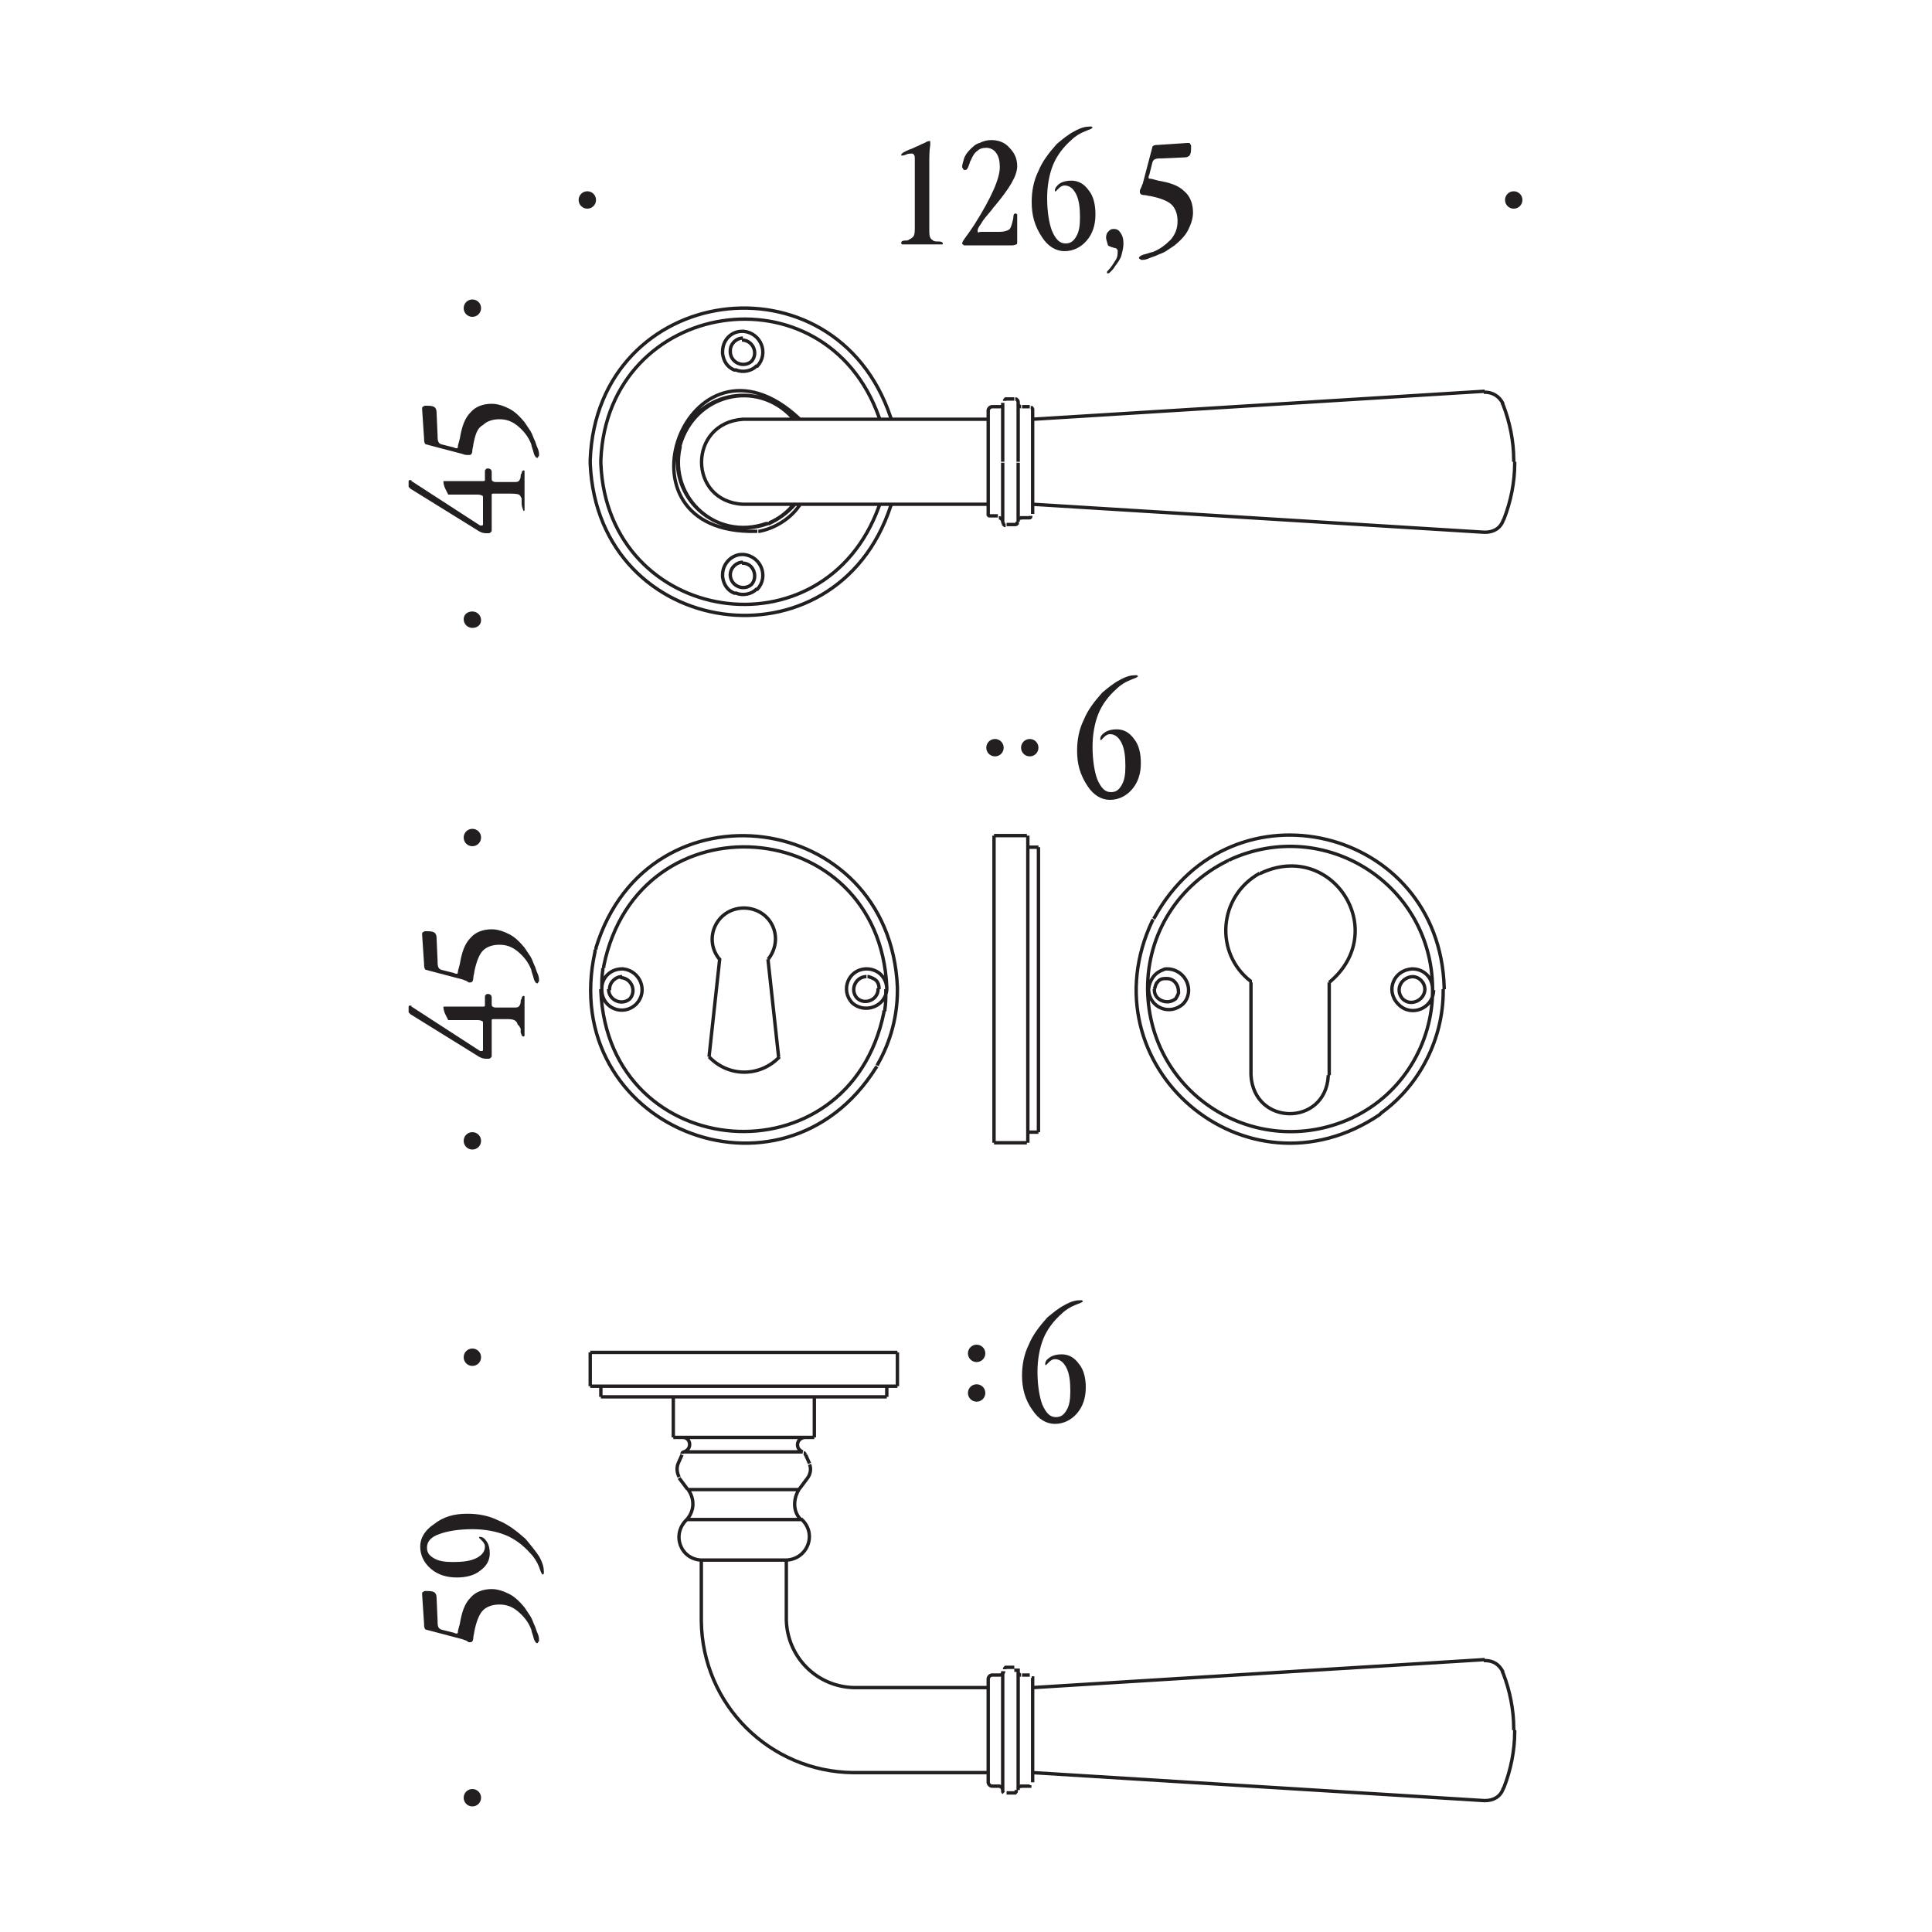 <?xml version="1.0" encoding="UTF-8"?> <!-- Generator: Adobe Illustrator 25.0.0, SVG Export Plug-In . SVG Version: 6.00 Build 0) --> <svg xmlns="http://www.w3.org/2000/svg" xmlns:xlink="http://www.w3.org/1999/xlink" version="1.1" id="Livello_1" x="0px" y="0px" viewBox="0 0 200 200" style="enable-background:new 0 0 200 200;" xml:space="preserve"> <style type="text/css"> .st0{display:none;} .st1{display:inline;fill-rule:evenodd;clip-rule:evenodd;fill:#231F20;} .st2{display:inline;fill:#231F20;} .st3{display:inline;fill:none;stroke:#231F20;stroke-width:0.35;stroke-linecap:round;stroke-linejoin:round;stroke-miterlimit:22.926;} .st4{display:inline;fill:none;stroke:#231F20;stroke-width:0.35;stroke-miterlimit:22.926;} .st5{fill-rule:evenodd;clip-rule:evenodd;fill:#231F20;} .st6{fill:#231F20;} .st7{fill:none;stroke:#231F20;stroke-width:0.35;stroke-miterlimit:22.926;} </style> <g class="st0"> <path class="st1" d="M44.6,58.8c0.7,0,1.3,0.6,1.3,1.3s-0.6,1.3-1.3,1.3s-1.3-0.6-1.3-1.3S43.9,58.8,44.6,58.8"></path> <path class="st1" d="M129.8,58.8c0.7,0,1.3,0.6,1.3,1.3s-0.6,1.3-1.3,1.3s-1.3-0.6-1.3-1.3S129.1,58.8,129.8,58.8"></path> <path class="st1" d="M146.1,100.5c0.7,0,1.3,0.6,1.3,1.3s-0.6,1.3-1.3,1.3s-1.3-0.6-1.3-1.3S145.4,100.5,146.1,100.5"></path> <path class="st1" d="M146.1,87.4c0.7,0,1.3,0.6,1.3,1.3s-0.6,1.3-1.3,1.3s-1.3-0.6-1.3-1.3S145.4,87.4,146.1,87.4"></path> <path class="st1" d="M146.1,75.2c0.7,0,1.3,0.6,1.3,1.3s-0.6,1.3-1.3,1.3s-1.3-0.6-1.3-1.3S145.4,75.2,146.1,75.2"></path> <path class="st2" d="M154.1,73.6c-0.6,0-1.2-0.1-1.7-0.2c-0.5-0.1-1-0.3-1.4-0.5c-0.5-0.3-1.3-0.9-2.3-2l-0.2-0.2l-0.1-0.1 c-1.6-1.6-3.1-2.4-4.4-2.4c-0.8,0-1.4,0.2-1.8,0.5s-0.7,0.8-0.7,1.5c0,0.7,0.2,1.3,0.7,1.6c0.5,0.4,1.2,0.6,2.2,0.6l0,1h-0.2 c-1.2,0-2.1-0.3-2.7-0.8s-1-1.3-1-2.3c0-1,0.3-1.8,1-2.4c0.6-0.6,1.5-0.9,2.6-0.9c0.4,0,0.8,0,1.2,0.1s0.7,0.2,1,0.3 c0.7,0.3,1.5,0.9,2.4,1.9c0.1,0.2,0.3,0.3,0.3,0.3c1.1,1.1,1.8,1.8,2.4,2.2c0.5,0.3,1.1,0.5,1.6,0.5V67h1.1"></path> <path class="st2" d="M154.1,64.6h-1.6v-1.2h1.6c0.7,0,1.2,0.1,1.7,0.3s0.7,0.5,0.9,1h-0.7c-0.1-0.2-0.3-0.4-0.5-0.5 c-0.2-0.1-0.5-0.2-0.9-0.2c-0.1,0-0.2,0-0.2,0c-0.1,0-0.1,0-0.1,0"></path> <path class="st2" d="M150.8,60.9v-1.1c0.9-0.1,1.5-0.3,1.9-0.6c0.4-0.3,0.6-0.8,0.6-1.4c0-0.8-0.3-1.3-1-1.8 c-0.7-0.4-1.6-0.6-2.8-0.6c-1,0-1.8,0.2-2.4,0.6s-0.9,0.9-0.9,1.6c0,0.5,0.1,0.8,0.3,1.2c0.2,0.3,0.6,0.6,1,0.8v1l-6.8-0.8v-5h1.1 v4.1l4.2,0.5c-0.2-0.3-0.4-0.6-0.5-1c-0.1-0.3-0.2-0.7-0.2-1c0-1,0.4-1.7,1.1-2.3c0.7-0.6,1.8-0.8,3-0.8c1.6,0,2.8,0.3,3.7,0.9 c0.8,0.6,1.3,1.5,1.3,2.6c0,0.9-0.3,1.7-1,2.2C152.8,60.6,151.9,60.9,150.8,60.9"></path> <path class="st2" d="M141.6,130.8c0,0.7,0.3,1.2,0.9,1.5c0.6,0.4,1.5,0.6,2.6,0.6c1.1,0,1.9-0.2,2.5-0.6c0.6-0.4,0.9-0.9,0.9-1.6 c0-0.7-0.3-1.2-0.8-1.6c-0.5-0.4-1.2-0.6-2.2-0.6c-1.3,0-2.2,0.2-2.9,0.6C141.9,129.5,141.6,130.1,141.6,130.8 M148.1,128.5 c0.4,0.4,0.8,0.7,1,1.1c0.2,0.4,0.3,0.8,0.3,1.2c0,1-0.4,1.7-1.1,2.3c-0.8,0.6-1.8,0.9-3.1,0.9c-1.4,0-2.5-0.3-3.3-0.9 c-0.8-0.6-1.2-1.4-1.2-2.4c0-1.2,0.5-2,1.5-2.6s2.6-0.8,4.8-0.8c2.6,0,4.5,0.3,5.7,0.9c1.2,0.6,1.8,1.5,1.8,2.8 c0,0.8-0.3,1.5-0.8,2c-0.5,0.5-1.2,0.8-2.2,0.8v-1.1c0.6,0,1.1-0.2,1.4-0.5s0.5-0.7,0.5-1.2c0-0.8-0.4-1.4-1.4-1.8 C151.1,128.7,149.8,128.5,148.1,128.5z"></path> <path class="st2" d="M154.1,124.9h-1.6v-1.2h1.6c0.7,0,1.2,0.1,1.7,0.3c0.4,0.2,0.7,0.5,0.9,0.9h-0.7c-0.1-0.2-0.3-0.4-0.5-0.5 c-0.2-0.1-0.5-0.2-0.9-0.2c-0.1,0-0.2,0-0.2,0c-0.1,0-0.1,0-0.1,0"></path> <path class="st2" d="M150.8,121.2v-1.1c0.9-0.1,1.5-0.3,1.9-0.6c0.4-0.3,0.6-0.8,0.6-1.4c0-0.8-0.3-1.3-1-1.8 c-0.7-0.4-1.6-0.6-2.8-0.6c-1,0-1.8,0.2-2.4,0.6s-0.9,0.9-0.9,1.6c0,0.4,0.1,0.8,0.3,1.2c0.2,0.3,0.6,0.6,1,0.8v0.9l-6.8-0.8v-5 h1.1v4.1l4.2,0.5c-0.2-0.3-0.4-0.6-0.5-1s-0.2-0.7-0.2-1c0-0.9,0.4-1.7,1.1-2.3c0.7-0.6,1.8-0.8,3-0.8c1.6,0,2.8,0.3,3.7,0.9 s1.3,1.5,1.3,2.6c0,0.9-0.3,1.7-1,2.2C152.8,120.9,151.9,121.2,150.8,121.2"></path> <path class="st2" d="M76.7,64l0-10.2c-0.3,0-0.7,0.1-1,0.1c-0.3,0-0.7,0-1.1,0c-0.2,0-0.3,0-0.4,0c-0.1,0-0.2,0-0.3,0v-0.7 c1,0,1.8-0.3,2.2-0.7c0.5-0.4,0.8-1,0.8-1.9h0.9V64"></path> <path class="st2" d="M83.3,64c0.1-2.3,0.6-4.5,1.3-6.5c0.7-2.1,1.7-4,2.9-5.7h-5.4v-1.1h6.5v1.2c-1.2,1.6-2.2,3.5-2.9,5.5 s-1.1,4.2-1.3,6.6"></path> <path class="st2" d="M91.1,64v-1.6h1.2V64c0,0.7-0.1,1.3-0.3,1.7c-0.2,0.4-0.5,0.7-0.9,0.8v-0.7c0.2-0.1,0.4-0.3,0.5-0.5 s0.2-0.5,0.2-0.9c0-0.1,0-0.2,0-0.2c0-0.1,0-0.1,0-0.2"></path> <path class="st2" d="M94.7,60.7h1.1c0.1,0.9,0.3,1.5,0.6,1.9s0.8,0.7,1.4,0.7c0.8,0,1.3-0.3,1.8-1c0.4-0.7,0.6-1.6,0.6-2.8 c0-1-0.2-1.8-0.6-2.4c-0.4-0.6-0.9-0.9-1.6-0.9c-0.4,0-0.8,0.1-1.2,0.3c-0.3,0.2-0.6,0.6-0.8,1H95l0.8-6.8h5v1h-4.1l-0.5,4.2 c0.3-0.2,0.6-0.4,1-0.5s0.7-0.2,1-0.2c0.9,0,1.7,0.4,2.3,1.1c0.6,0.7,0.8,1.8,0.8,3c0,1.6-0.3,2.8-0.9,3.7s-1.5,1.3-2.6,1.3 c-0.9,0-1.7-0.3-2.2-1C95.1,62.7,94.8,61.8,94.7,60.7"></path> <path class="st1" d="M146.1,146.8c0.7,0,1.3,0.6,1.3,1.3s-0.6,1.3-1.3,1.3s-1.3-0.6-1.3-1.3S145.4,146.8,146.1,146.8"></path> <line class="st3" x1="44.6" y1="86.9" x2="44.6" y2="78.2"></line> <line class="st3" x1="73.8" y1="83.1" x2="75.4" y2="81.8"></line> <line class="st3" x1="72" y1="84.7" x2="73.8" y2="83.1"></line> <line class="st3" x1="75.4" y1="81.8" x2="75.7" y2="81.5"></line> <line class="st3" x1="70" y1="86.3" x2="72" y2="84.7"></line> <line class="st3" x1="75.7" y1="81.5" x2="76.1" y2="81.2"></line> <line class="st3" x1="69.3" y1="86.9" x2="70" y2="86.3"></line> <line class="st3" x1="69.9" y1="86.4" x2="70" y2="86.3"></line> <line class="st3" x1="76.1" y1="81.2" x2="76.2" y2="81.1"></line> <line class="st3" x1="68.7" y1="87.3" x2="68.7" y2="87.2"></line> <line class="st3" x1="68.7" y1="87.3" x2="68.7" y2="87.3"></line> <polyline class="st3" points="68.7,87.2 68.9,87.2 68.9,87.1 "></polyline> <line class="st3" x1="68.7" y1="87.3" x2="69.3" y2="86.9"></line> <polyline class="st3" points="76.2,81.1 76.4,81 76.6,80.9 "></polyline> <line class="st3" x1="65.3" y1="88.6" x2="63.9" y2="88.6"></line> <line class="st3" x1="63.7" y1="88.6" x2="46.3" y2="88.6"></line> <line class="st3" x1="67.5" y1="88" x2="68.7" y2="87.3"></line> <polyline class="st3" points="65.3,88.6 66,88.6 66.8,88.4 67.5,88 "></polyline> <line class="st3" x1="98.9" y1="78.7" x2="129.4" y2="78.7"></line> <line class="st3" x1="129.4" y1="76.5" x2="58.2" y2="76.5"></line> <line class="st3" x1="46.3" y1="76.5" x2="58.2" y2="76.5"></line> <line class="st3" x1="129.8" y1="76.8" x2="129.8" y2="78.3"></line> <line class="st3" x1="127" y1="78.7" x2="126.3" y2="78.8"></line> <polyline class="st3" points="44.6,86.9 44.8,87.6 45.1,88.1 45.7,88.5 46.3,88.6 "></polyline> <polyline class="st3" points="46.3,76.5 45.7,76.6 45.1,77 44.8,77.5 44.6,78.2 "></polyline> <polyline class="st3" points="129.8,76.8 129.7,76.6 129.4,76.5 "></polyline> <polyline class="st3" points="129.4,78.7 129.7,78.5 129.8,78.2 "></polyline> <path class="st3" d="M126.3,78.8l-3.2,1.4c-6.6,2.7-13.6,4.3-20.6,4.6L98.9,85"></path> <path class="st3" d="M74,79.9L74,79.9l2.9,1.1l2.7,0.9c5.3,1.7,11,2.7,16.6,2.9l2.8,0.1"></path> <polyline class="st3" points="65.3,88.6 65.3,88.6 64.9,88.6 64.8,88.6 64.6,88.6 64.3,88.6 63.9,88.6 "></polyline> <line class="st3" x1="78.3" y1="78.7" x2="98.9" y2="78.7"></line> <line class="st3" x1="55.1" y1="76.5" x2="55.4" y2="76.5"></line> <line class="st3" x1="63.9" y1="88.6" x2="63.7" y2="88.6"></line> <line class="st3" x1="73.8" y1="79.9" x2="74" y2="79.9"></line> <line class="st3" x1="55.1" y1="76.8" x2="55.4" y2="76.8"></line> <line class="st3" x1="59.7" y1="76.5" x2="59.7" y2="76.5"></line> <line class="st3" x1="59.7" y1="76.5" x2="58.2" y2="76.5"></line> <line class="st3" x1="59.7" y1="76.5" x2="59.7" y2="76.5"></line> <line class="st3" x1="55.1" y1="76.5" x2="55.1" y2="76.8"></line> <line class="st3" x1="69.9" y1="86.4" x2="70" y2="86.3"></line> <polyline class="st3" points="68.7,87.3 68.7,87.3 68.7,87.3 68.7,87.2 68.8,87.2 68.9,87.1 69.2,86.9 69.3,86.8 69.9,86.4 69.9,86.4 "></polyline> <line class="st3" x1="55.4" y1="76.8" x2="55.4" y2="76.8"></line> <polyline class="st3" points="98.9,78.9 79.8,79 74.8,78.9 73,79 72.8,79 72.7,79.1 72.7,79.2 73,79.5 73.8,79.9 "></polyline> <line class="st3" x1="78.2" y1="78.7" x2="78.3" y2="78.7"></line> <polyline class="st3" points="72.8,78.5 75.5,78.6 78.2,78.7 "></polyline> <line class="st3" x1="72.7" y1="78.5" x2="72.8" y2="78.5"></line> <line class="st3" x1="126.3" y1="78.8" x2="98.9" y2="78.9"></line> <polyline class="st3" points="59.4,77.2 66.1,77.7 72.7,78.5 "></polyline> <line class="st3" x1="58.9" y1="77.2" x2="59.4" y2="77.2"></line> <line class="st3" x1="56.8" y1="76.9" x2="58.9" y2="77.2"></line> <line class="st3" x1="55.4" y1="76.8" x2="56.8" y2="76.9"></line> <line class="st3" x1="44.6" y1="101.8" x2="44.6" y2="106"></line> <line class="st3" x1="123.7" y1="148" x2="98.9" y2="148"></line> <polyline class="st3" points="59.3,108.8 63.3,119.3 67.6,131 72.4,143.7 "></polyline> <line class="st3" x1="72.5" y1="143.9" x2="72.4" y2="143.9"></line> <polyline class="st3" points="58.8,107.9 59,108.1 59.2,108.5 59.3,108.8 "></polyline> <polyline class="st3" points="56.7,106.4 57.6,106.8 58.3,107.3 58.8,107.9 "></polyline> <line class="st3" x1="55.1" y1="106.4" x2="56.7" y2="106.4"></line> <polyline class="st3" points="45,106.4 55.1,106.4 56.7,106.4 "></polyline> <polyline class="st3" points="44.6,101.8 129.8,101.8 129.8,141.9 "></polyline> <path class="st3" d="M123.7,148l1.2-0.1c2.4-0.5,4.3-2.4,4.8-4.8l0.1-1.2"></path> <polyline class="st3" points="44.6,106 44.7,106.3 45,106.4 "></polyline> <path class="st3" d="M77,147.9l-0.8-0.2c-1.6-0.5-2.8-1.6-3.5-3l-0.3-0.8"></path> <line class="st3" x1="78.3" y1="148" x2="98.9" y2="148"></line> <line class="st3" x1="78.2" y1="148" x2="78.3" y2="148"></line> <line class="st3" x1="72.5" y1="144.1" x2="72.6" y2="144.2"></line> <polyline class="st3" points="76.7,147.9 77,147.9 77.2,147.9 77.3,148 77.8,148 78.2,148 "></polyline> <polyline class="st3" points="72.4,143.7 72.4,143.9 72.5,143.9 72.5,144 72.5,144.1 "></polyline> <line class="st3" x1="78.2" y1="148" x2="77" y2="147.9"></line> <line class="st3" x1="98.9" y1="148" x2="78.2" y2="148"></line> <polyline class="st3" points="98.9,127.3 103,127.2 107.1,127 "></polyline> <polyline class="st3" points="90.7,127 94.8,127.2 98.9,127.3 "></polyline> <path class="st3" d="M85.1,124.9l0.1,0.4c0.7,1.1,2.8,1.4,3.9,1.6l1.6,0.2"></path> <path class="st3" d="M90.7,122.8l-1.6,0.1c-1.1,0.2-3.3,0.5-3.9,1.6l-0.1,0.4"></path> <polyline class="st3" points="98.9,122.5 94.8,122.6 90.7,122.8 "></polyline> <polyline class="st3" points="107.1,122.8 103,122.6 98.9,122.5 "></polyline> <path class="st3" d="M112.7,124.9l-0.1-0.4c-0.7-1.1-2.8-1.4-3.9-1.6l-1.6-0.1"></path> <path class="st3" d="M107.1,127l1.6-0.2c1.1-0.2,3.3-0.4,3.9-1.6l0.1-0.4"></path> <path class="st3" d="M127.6,124.9l-0.1,2.5c-1.3,14-13.5,18.2-26.1,18.7l-2.5,0.1"></path> <path class="st3" d="M98.9,103.7l2.5,0c12.6,0.4,24.8,4.6,26.1,18.7l0.1,2.5"></path> <path class="st3" d="M70.2,124.9l0.1-2.5c1.3-14,13.5-18.2,26.1-18.7l2.5,0"></path> <path class="st3" d="M98.9,146.2l-2.5-0.1c-12.6-0.4-24.8-4.6-26.1-18.7l-0.1-2.5"></path> </g> <g class="st0"> <path class="st1" d="M65.5,132.5c0.4,0,0.7,0.3,0.7,0.7c0,0.4-0.3,0.7-0.7,0.7c-0.4,0-0.7-0.3-0.7-0.7 C64.9,132.8,65.2,132.5,65.5,132.5"></path> <path class="st1" d="M65.5,17.6c0.4,0,0.7,0.3,0.7,0.7c0,0.4-0.3,0.7-0.7,0.7c-0.4,0-0.7-0.3-0.7-0.7 C64.9,17.9,65.2,17.6,65.5,17.6"></path> <path class="st2" d="M101.2,11.3v0.1c0,0.4,0,0.6,0.1,0.7c0,0.1,0.1,0.2,0.2,0.2c0.1,0,0.2,0.1,0.4,0.1c0.2,0,0.3,0.1,0.3,0.2 c0,0.1,0,0.1-0.1,0.1c0,0-0.1,0-0.1,0c0,0,0,0-0.1,0c-0.3,0-0.6,0-0.9,0c-0.5,0-1.1,0-1.6,0c-0.1,0-0.2,0-0.2,0c-0.1,0-0.2,0-0.2,0 c0,0-0.1-0.1-0.1-0.1c0-0.1,0.1-0.2,0.3-0.2c0.1,0,0.3,0,0.3,0c0.2-0.1,0.3-0.2,0.4-0.3c0.1-0.1,0.1-0.4,0.1-0.8V6.3 c0-0.2,0-0.3-0.1-0.4c0-0.1-0.1-0.1-0.2-0.1c-0.1,0-0.3,0-0.4,0.1C99.3,6,99.1,6,99.1,6c0,0-0.1,0-0.1,0c0,0,0,0,0-0.1 c0-0.1,0.2-0.2,0.6-0.4c0.2-0.1,0.4-0.2,0.5-0.2c0.2-0.1,0.4-0.2,0.6-0.3c0.2-0.1,0.3-0.2,0.4-0.2c0,0,0.1,0,0.1,0c0,0,0,0.1,0,0.1 c0,0,0,0.1,0,0.1c0,0.5-0.1,0.9-0.1,1.5"></path> <path class="st2" d="M105.2,11.8h1.4c0.3,0,0.5,0,0.7-0.1c0.1-0.1,0.2-0.3,0.3-0.6c0-0.1,0.1-0.2,0.1-0.4c0-0.2,0.1-0.3,0.2-0.3 c0.1,0,0.1,0,0.1,0c0,0,0,0.1,0,0.2l0,1.8v0.1c0,0.1,0,0.2,0,0.2c0,0-0.1,0-0.3,0h-3c-0.1,0-0.2,0-0.4,0c-0.1,0-0.2,0-0.2,0 c-0.1,0-0.1,0-0.2,0c0,0-0.1-0.1-0.1-0.1c0-0.1,0.1-0.3,0.3-0.5c0.2-0.3,0.4-0.5,0.5-0.8l0.1-0.2c1.3-2,1.9-3.5,1.9-4.4 c0-0.5-0.1-0.8-0.3-1.1c-0.2-0.3-0.4-0.4-0.7-0.4c-0.3,0-0.5,0.1-0.7,0.2c-0.2,0.2-0.4,0.4-0.5,0.8c0,0.1-0.1,0.2-0.1,0.4 c-0.1,0.2-0.2,0.4-0.3,0.4c-0.1,0-0.1,0-0.1-0.1c0,0,0-0.1,0-0.2c0-0.2,0-0.4,0.2-0.6c0.1-0.2,0.2-0.5,0.4-0.7 c0.2-0.2,0.4-0.4,0.7-0.6c0.3-0.1,0.6-0.2,0.9-0.2c0.6,0,1,0.2,1.4,0.6c0.4,0.4,0.6,0.8,0.6,1.4c0,0.7-0.6,1.7-1.7,3 c-0.1,0.2-0.2,0.3-0.3,0.3c-0.3,0.3-0.6,0.7-0.8,1c-0.2,0.3-0.3,0.5-0.3,0.6c0,0.1,0,0.1,0.1,0.1C105,11.8,105.1,11.8,105.2,11.8"></path> <path class="st2" d="M112,11.3v0.1c0,0.4,0,0.6,0.1,0.7c0,0.1,0.1,0.2,0.2,0.2c0.1,0,0.2,0.1,0.4,0.1c0.2,0,0.3,0.1,0.3,0.2 c0,0.1,0,0.1-0.1,0.1c0,0-0.1,0-0.1,0c0,0,0,0-0.1,0c-0.3,0-0.6,0-0.9,0c-0.5,0-1.1,0-1.6,0c-0.1,0-0.2,0-0.2,0c-0.1,0-0.2,0-0.2,0 c0,0-0.1-0.1-0.1-0.1c0-0.1,0.1-0.2,0.3-0.2c0.1,0,0.3,0,0.3,0c0.2-0.1,0.3-0.2,0.4-0.3c0.1-0.1,0.1-0.4,0.1-0.8V6.3 c0-0.2,0-0.3-0.1-0.4c0-0.1-0.1-0.1-0.2-0.1c-0.1,0-0.3,0-0.4,0.1C110.1,6,110,6,109.9,6c0,0-0.1,0-0.1,0c0,0,0,0,0-0.1 c0-0.1,0.2-0.2,0.6-0.4c0.2-0.1,0.4-0.2,0.5-0.2c0.2-0.1,0.4-0.2,0.6-0.3c0.2-0.1,0.3-0.2,0.4-0.2c0,0,0.1,0,0.1,0c0,0,0,0.1,0,0.1 c0,0,0,0.1,0,0.1c0,0.5-0.1,0.9-0.1,1.5"></path> <path class="st1" d="M74.4,8.7c0.4,0,0.7,0.3,0.7,0.7c0,0.4-0.3,0.7-0.7,0.7c-0.4,0-0.7-0.3-0.7-0.7C73.7,9,74,8.7,74.4,8.7"></path> <path class="st1" d="M137.8,8.7c0.4,0,0.7,0.3,0.7,0.7c0,0.4-0.3,0.7-0.7,0.7c-0.4,0-0.7-0.3-0.7-0.7C137.1,9,137.4,8.7,137.8,8.7"></path> <path class="st2" d="M68.6,83.2v-1.4c0-0.3,0-0.5-0.1-0.7c-0.1-0.1-0.3-0.2-0.6-0.3c-0.1,0-0.2-0.1-0.4-0.1c-0.2,0-0.3-0.1-0.3-0.2 c0-0.1,0-0.1,0-0.1c0,0,0.1,0,0.2,0l1.8,0h0.1c0.1,0,0.2,0,0.2,0c0,0,0,0.1,0,0.3v3c0,0.1,0,0.2,0,0.4c0,0.1,0,0.2,0,0.2 c0,0.1,0,0.1,0,0.2c0,0-0.1,0.1-0.1,0.1c-0.1,0-0.3-0.1-0.5-0.3c-0.3-0.2-0.5-0.4-0.8-0.5L68,83.7c-2-1.3-3.5-1.9-4.4-1.9 c-0.5,0-0.8,0.1-1.1,0.3c-0.3,0.2-0.4,0.4-0.4,0.8c0,0.3,0.1,0.5,0.2,0.7c0.2,0.2,0.4,0.4,0.8,0.5c0.1,0,0.2,0.1,0.4,0.1 c0.2,0.1,0.4,0.2,0.4,0.3c0,0.1,0,0.1-0.1,0.1c0,0-0.1,0-0.2,0c-0.2,0-0.4,0-0.6-0.2c-0.2-0.1-0.5-0.2-0.7-0.4 c-0.2-0.2-0.4-0.4-0.6-0.7c-0.1-0.3-0.2-0.6-0.2-0.9c0-0.6,0.2-1,0.6-1.4c0.4-0.4,0.8-0.6,1.4-0.6c0.7,0,1.7,0.6,3,1.7 c0.2,0.1,0.3,0.2,0.3,0.3c0.3,0.3,0.7,0.6,1,0.8c0.3,0.2,0.5,0.3,0.6,0.3c0.1,0,0.1,0,0.1-0.1C68.5,83.4,68.6,83.3,68.6,83.2"></path> <path class="st2" d="M68.6,77.8v-1.4c0-0.3,0-0.5-0.1-0.7c-0.1-0.1-0.3-0.2-0.6-0.3c-0.1,0-0.2-0.1-0.4-0.1c-0.2,0-0.3-0.1-0.3-0.2 c0-0.1,0-0.1,0-0.1c0,0,0.1,0,0.2,0l1.8,0h0.1c0.1,0,0.2,0,0.2,0c0,0,0,0.1,0,0.3v3c0,0.1,0,0.2,0,0.4c0,0.1,0,0.2,0,0.2 c0,0.1,0,0.1,0,0.2c0,0-0.1,0.1-0.1,0.1c-0.1,0-0.3-0.1-0.5-0.3c-0.3-0.2-0.5-0.4-0.8-0.5L68,78.3c-2-1.3-3.5-1.9-4.4-1.9 c-0.5,0-0.8,0.1-1.1,0.3c-0.3,0.2-0.4,0.4-0.4,0.7c0,0.3,0.1,0.5,0.2,0.7c0.2,0.2,0.4,0.4,0.8,0.5c0.1,0,0.2,0.1,0.4,0.1 c0.2,0.1,0.4,0.2,0.4,0.3c0,0.1,0,0.1-0.1,0.1c0,0-0.1,0-0.2,0c-0.2,0-0.4,0-0.6-0.2c-0.2-0.1-0.5-0.2-0.7-0.4 c-0.2-0.2-0.4-0.4-0.6-0.7c-0.1-0.3-0.2-0.6-0.2-0.9c0-0.6,0.2-1,0.6-1.4c0.4-0.4,0.8-0.6,1.4-0.6c0.7,0,1.7,0.6,3,1.7 c0.2,0.1,0.3,0.2,0.3,0.3c0.3,0.3,0.7,0.6,1,0.8c0.3,0.2,0.5,0.3,0.6,0.3c0.1,0,0.1,0,0.1-0.1C68.5,78,68.6,77.9,68.6,77.8"></path> <path class="st2" d="M65.6,72.8c1.2,0,2.1-0.1,2.8-0.3c0.6-0.2,1-0.5,1-0.9c0-0.4-0.3-0.7-0.9-0.9c-0.6-0.2-1.5-0.3-2.7-0.3 c-1.2,0-2.2,0.1-2.9,0.3c-0.7,0.2-1,0.5-1,0.9c0,0.4,0.3,0.7,1,0.9C63.5,72.7,64.4,72.8,65.6,72.8 M61.6,71.6 c0-0.3,0.1-0.6,0.2-0.8c0.2-0.3,0.4-0.5,0.7-0.7c0.4-0.3,0.8-0.5,1.4-0.6c0.5-0.1,1.1-0.2,1.6-0.2c1.2,0,2.2,0.2,3,0.7 c0.8,0.4,1.2,1,1.2,1.6c0,0.7-0.4,1.3-1.1,1.7c-0.7,0.5-1.7,0.7-2.8,0.7c-1.2,0-2.2-0.2-3-0.7C62,72.8,61.6,72.3,61.6,71.6z"></path> <path class="st2" d="M80.5,144.1c0.8,0,1.4,0.2,1.8,0.6c0.4,0.4,0.6,0.9,0.6,1.7c0,0.3,0,0.6-0.1,0.9c-0.1,0.3-0.2,0.6-0.4,0.9 c-0.3,0.6-0.7,1-1.2,1.3c-0.5,0.3-1,0.4-1.5,0.4c-0.3,0-0.6-0.1-0.8-0.2c-0.2-0.1-0.3-0.3-0.3-0.6c0-0.1,0.1-0.3,0.2-0.4 c0.1-0.1,0.2-0.2,0.4-0.2c0.1,0,0.2,0,0.3,0.1c0.1,0.1,0.1,0.1,0.2,0.3c0,0,0,0.1,0.1,0.2c0.1,0.2,0.2,0.4,0.4,0.4 c0.5,0,0.9-0.2,1.3-0.7c0.3-0.4,0.5-1,0.5-1.8c0-0.7-0.1-1.2-0.4-1.6c-0.3-0.4-0.7-0.6-1.2-0.6c-0.3,0-0.5,0.1-0.8,0.2 c-0.2,0.2-0.4,0.2-0.4,0.2c0,0,0,0-0.1,0c0,0,0,0,0-0.1c0-0.1,0.2-0.4,0.7-0.7c0.2-0.2,0.4-0.3,0.5-0.5c0.4-0.4,0.7-0.7,0.8-1 c0.2-0.3,0.2-0.6,0.2-0.9c0-0.3-0.1-0.5-0.2-0.7c-0.1-0.2-0.3-0.2-0.6-0.2c-0.2,0-0.3,0-0.5,0.2c-0.2,0.1-0.3,0.3-0.4,0.5 c-0.1,0.1-0.1,0.2-0.2,0.4c-0.1,0.2-0.2,0.3-0.2,0.3c0,0-0.1,0-0.1-0.1c0,0,0-0.1,0-0.2c0-0.1,0.1-0.3,0.2-0.5 c0.1-0.2,0.3-0.4,0.4-0.6c0.2-0.2,0.4-0.3,0.6-0.4c0.2-0.1,0.4-0.1,0.7-0.1c0.5,0,0.8,0.1,1.1,0.3c0.3,0.2,0.4,0.5,0.4,0.9 c0,0.5-0.5,1.1-1.5,1.8C80.7,144,80.6,144.1,80.5,144.1"></path> <path class="st2" d="M84.3,144l0.7-2.8c0-0.1,0.2-0.2,0.4-0.2c0,0,0.1,0,0.1,0l2.2-0.1h0c0.1,0,0.1,0,0.1,0c0,0,0,0.1,0,0.2 c0,0.3,0,0.5-0.1,0.7c-0.1,0.1-0.2,0.2-0.5,0.2l-1.7,0.1c0,0,0,0,0,0c-0.3,0-0.5,0.1-0.6,0.3l-0.2,0.9c0,0.1,0,0.2-0.1,0.2 c0,0,0,0.1,0,0.1c0,0,0,0.1,0.1,0.1c0.1,0,0.3,0.1,0.6,0.1c0.9,0.1,1.6,0.4,2,0.8c0.5,0.4,0.7,0.9,0.7,1.6c0,0.5-0.1,0.9-0.4,1.3 c-0.2,0.4-0.6,0.8-1,1.2c-0.2,0.2-0.4,0.3-0.6,0.4c-0.2,0.1-0.5,0.2-0.8,0.4c-0.2,0.1-0.4,0.1-0.6,0.2c-0.2,0-0.3,0.1-0.4,0.1 c-0.1,0-0.1,0-0.1,0c0,0-0.1-0.1-0.1-0.1c0-0.1,0.2-0.2,0.5-0.3c0.2-0.1,0.4-0.1,0.6-0.2c0.6-0.2,1.1-0.6,1.4-1 c0.3-0.4,0.5-0.9,0.5-1.4c0-0.5-0.2-1-0.5-1.3c-0.3-0.3-0.9-0.5-1.6-0.7c-0.1,0-0.3,0-0.5-0.1c-0.3,0-0.4-0.1-0.4-0.2 c0,0,0-0.1,0-0.2C84.3,144.3,84.3,144.2,84.3,144"></path> <path class="st1" d="M74.4,144.7c0.4,0,0.7,0.3,0.7,0.7c0,0.4-0.3,0.7-0.7,0.7c-0.4,0-0.7-0.3-0.7-0.7 C73.7,145,74,144.7,74.4,144.7"></path> <path class="st1" d="M92.6,144.7c0.4,0,0.7,0.3,0.7,0.7c0,0.4-0.3,0.7-0.7,0.7c-0.4,0-0.7-0.3-0.7-0.7 C91.9,145,92.2,144.7,92.6,144.7"></path> <path class="st1" d="M65.5,193.9c0.4,0,0.7,0.3,0.7,0.7c0,0.4-0.3,0.7-0.7,0.7c-0.4,0-0.7-0.3-0.7-0.7 C64.9,194.2,65.2,193.9,65.5,193.9"></path> <path class="st1" d="M65.5,162.6c0.4,0,0.7,0.3,0.7,0.7c0,0.4-0.3,0.7-0.7,0.7c-0.4,0-0.7-0.3-0.7-0.7 C64.9,162.9,65.2,162.6,65.5,162.6"></path> <path class="st2" d="M64.8,183.8L62,183c-0.1,0-0.2-0.2-0.2-0.4c0,0,0-0.1,0-0.1l-0.1-2.2v0c0-0.1,0-0.1,0-0.2c0,0,0.1,0,0.2,0 c0.3,0,0.5,0,0.7,0.1c0.1,0.1,0.2,0.2,0.2,0.5l0.1,1.7c0,0,0,0,0,0c0,0.3,0.1,0.5,0.3,0.6l0.9,0.2c0.1,0,0.2,0,0.2,0.1 c0,0,0.1,0,0.1,0c0,0,0.1,0,0.1-0.1c0-0.1,0.1-0.3,0.1-0.6c0.1-0.9,0.4-1.6,0.8-2c0.4-0.5,1-0.7,1.6-0.7c0.5,0,0.9,0.1,1.3,0.4 c0.4,0.2,0.8,0.6,1.2,1c0.2,0.2,0.3,0.4,0.4,0.6c0.1,0.2,0.2,0.5,0.4,0.8c0.1,0.2,0.1,0.4,0.2,0.6c0,0.2,0.1,0.3,0.1,0.4 c0,0.1,0,0.1,0,0.1c0,0-0.1,0.1-0.1,0.1c-0.1,0-0.2-0.2-0.3-0.5c-0.1-0.2-0.1-0.4-0.2-0.6c-0.2-0.6-0.6-1.1-1-1.4 c-0.4-0.3-0.9-0.5-1.4-0.5c-0.5,0-1,0.2-1.3,0.5c-0.3,0.3-0.5,0.9-0.7,1.6c0,0.1,0,0.3-0.1,0.5c0,0.3-0.1,0.4-0.2,0.4 c0,0-0.1,0-0.2,0C65,183.8,64.9,183.8,64.8,183.8"></path> <path class="st2" d="M63.8,175.3c-0.2-0.1-0.4-0.1-0.5-0.2c-0.1,0-0.2-0.1-0.3-0.1c-0.1,0-0.1,0-0.2,0.1c0,0.1,0,0.3,0,0.6v0.2 c0,0.8,0,1.6,0.1,2.3c0,0.1,0,0.2,0,0.2c0,0.1,0,0.1-0.1,0.2c0,0-0.2,0-0.3,0h-0.7c0,0-0.1,0-0.1-0.1c0,0,0-0.1,0-0.2 c0,0,0-0.2,0-0.5c0-0.3,0-0.6,0-0.9v-1.1c0-0.3,0-0.6,0-0.9c0-0.3,0-0.5,0-0.6v-0.2c0-0.1,0-0.1,0-0.2c0,0,0.1,0,0.1,0 c0,0,0.1,0,0.1,0c0,0,0.1,0,0.1,0l8,2.9c0.1,0,0.1,0,0.1,0.1c0,0,0,0.1,0,0.1v0.2c0,0,0,0.1,0,0.1c0,0-0.1,0-0.1,0c0,0,0,0,0,0 c0,0,0,0,0,0"></path> <line class="st4" x1="91.2" y1="164.6" x2="92.7" y2="164.6"></line> <line class="st4" x1="91.4" y1="192.7" x2="100.8" y2="192.7"></line> <line class="st4" x1="91.4" y1="186.7" x2="100.8" y2="186.7"></line> <line class="st4" x1="90.4" y1="166.1" x2="91.9" y2="166.1"></line> <line class="st4" x1="80.6" y1="177.6" x2="80.6" y2="181.8"></line> <line class="st4" x1="86.6" y1="177.6" x2="86.6" y2="181.8"></line> <path class="st4" d="M80.6,181.8L80.6,181.8c0.1,6,4.8,10.8,10.8,10.9h0.1"></path> <path class="st4" d="M86.6,181.8L86.6,181.8c0,2.7,2.2,4.8,4.8,4.8h0.1"></path> <line class="st4" x1="76" y1="164.6" x2="91.2" y2="164.6"></line> <line class="st4" x1="75.2" y1="166.1" x2="76.8" y2="166.1"></line> <path class="st4" d="M74.4,165.3L74.4,165.3c0,0.2,0.1,0.4,0.2,0.5l0,0l0,0c0.1,0.1,0.3,0.2,0.5,0.2h0.1"></path> <line class="st4" x1="74.4" y1="164.6" x2="76" y2="164.6"></line> <line class="st4" x1="74.4" y1="165.3" x2="74.4" y2="164.6"></line> <line class="st4" x1="79.4" y1="170" x2="87.8" y2="170"></line> <line class="st4" x1="83.6" y1="177.6" x2="86.6" y2="177.6"></line> <line class="st4" x1="79.5" y1="174.8" x2="87.6" y2="174.8"></line> <line class="st4" x1="78.6" y1="169" x2="88.5" y2="169"></line> <line class="st4" x1="79.7" y1="172.7" x2="87.5" y2="172.7"></line> <line class="st4" x1="76.8" y1="166.1" x2="90.4" y2="166.1"></line> <path class="st4" d="M79.5,174.8L79.5,174.8c0.5-0.6,0.6-1.4,0.2-2.1l0,0"></path> <path class="st4" d="M79.5,174.8L79.5,174.8c-1.1,1-0.5,2.8,1,2.9h0h3"></path> <polyline class="st4" points="79.4,170 79.4,170 79.4,170.1 79.3,170.1 79.3,170.1 79.3,170.1 79.3,170.1 79.3,170.1 79.3,170.1 79.3,170.1 79.3,170.1 79.3,170.1 79.2,170.1 79.2,170.2 79.2,170.2 79.2,170.2 79.2,170.2 79.2,170.2 "></polyline> <path class="st4" d="M79.4,170L79.4,170L79.4,170L79.4,170c0.2-0.1,0.2-0.1,0.3-0.2l0,0l0,0c0.1-0.1,0.1-0.2,0.1-0.3v0l0,0v0 c0-0.1,0,0,0-0.1l0,0l0,0l0,0l0,0l0,0l0,0l0,0l0,0l0,0l0,0l0,0l0,0l0,0l0,0l0,0l0,0l0,0l0,0l0,0c0,0-0.1,0-0.1,0l0,0h-0.1"></path> <line class="st4" x1="79" y1="170.8" x2="79.2" y2="170.2"></line> <path class="st4" d="M79,170.8L79,170.8c-0.1,0.3-0.1,0.7,0.1,1l0,0"></path> <line class="st4" x1="79.7" y1="172.7" x2="79.1" y2="171.8"></line> <line class="st4" x1="78.6" y1="169" x2="78.6" y2="166.1"></line> <polyline class="st4" points="76.7,166.1 76.7,166.1 76.7,166.1 76.8,166.1 "></polyline> <path class="st4" d="M87.5,172.7L87.5,172.7c-0.4,0.6-0.4,1.5,0.1,2.1l0,0"></path> <path class="st4" d="M86.6,177.6L86.6,177.6c1.5-0.1,2.2-1.9,1.1-2.9l0,0"></path> <line class="st4" x1="88.2" y1="170.8" x2="87.9" y2="170.2"></line> <line class="st4" x1="87.5" y1="172.7" x2="88.1" y2="171.8"></line> <polyline class="st4" points="87.9,170.2 87.9,170.2 87.9,170.2 87.9,170.2 87.9,170.2 87.9,170.1 87.9,170.1 87.9,170.1 87.9,170.1 87.9,170.1 87.9,170.1 87.9,170.1 87.8,170.1 87.8,170.1 87.8,170.1 87.8,170 87.8,170 "></polyline> <path class="st4" d="M87.9,169L87.9,169L87.9,169L87.9,169l-0.1,0h0l0,0l0,0h0l0,0l0,0l0,0l0,0l0,0l0,0l0,0l0,0l0,0l0,0 c-0.1,0.1-0.1,0.2-0.1,0.3l0,0v0l0,0c0,0.1,0,0.2,0.1,0.3l0,0l0,0c0,0.1,0.2,0.2,0.2,0.2h0l0,0l0,0"></path> <path class="st4" d="M88.1,171.8L88.1,171.8c0.2-0.3,0.2-0.7,0.1-1l0,0"></path> <line class="st4" x1="88.5" y1="169" x2="88.5" y2="166.1"></line> <polyline class="st4" points="90.4,166.1 90.5,166.1 90.5,166.1 90.5,166.1 "></polyline> <line class="st4" x1="79.7" y1="163.5" x2="87.5" y2="163.5"></line> <line class="st4" x1="79.7" y1="164.6" x2="79.7" y2="163.5"></line> <line class="st4" x1="87.5" y1="164.6" x2="87.5" y2="163.5"></line> <line class="st4" x1="104" y1="186.7" x2="135.9" y2="184.7"></line> <line class="st4" x1="104" y1="192.7" x2="135.9" y2="194.6"></line> <polyline class="st4" points="102.7,194.1 102.7,194.1 102.7,194.1 102.8,194.1 102.8,194.1 102.8,194.1 102.8,194.1 102.8,194.1 102.8,194.1 102.8,194.1 102.8,194 102.9,194 102.9,194 102.9,194 102.9,194 102.9,194 102.9,194 102.9,194 102.9,194 102.9,194 102.9,193.9 102.9,193.9 102.9,193.9 102.9,193.9 102.9,193.9 "></polyline> <path class="st4" d="M101.9,193.9L101.9,193.9c0,0.1,0,0.1,0.1,0.2l0,0l0,0l0,0l0,0l0,0l0,0l0,0l0,0h0l0,0h0l0,0h0.1"></path> <line class="st4" x1="104" y1="186" x2="104" y2="193.3"></line> <line class="st4" x1="102.9" y1="185.5" x2="102.9" y2="193.9"></line> <line class="st4" x1="101.9" y1="185.5" x2="101.9" y2="193.9"></line> <line class="st4" x1="100.8" y1="186" x2="100.8" y2="193.3"></line> <line class="st4" x1="103.2" y1="193.6" x2="103.7" y2="193.6"></line> <polyline class="st4" points="103.2,193.6 103.1,193.6 103.1,193.6 103.1,193.6 103.1,193.6 103.1,193.6 103.1,193.6 103.1,193.6 103,193.6 103,193.6 103,193.7 103,193.7 103,193.7 103,193.7 103,193.7 103,193.7 103,193.7 103,193.7 103,193.7 103,193.8 102.9,193.8 102.9,193.8 102.9,193.8 102.9,193.9 "></polyline> <line class="st4" x1="102.1" y1="194.1" x2="102.7" y2="194.1"></line> <path class="st4" d="M101.9,193.9L101.9,193.9L101.9,193.9L101.9,193.9L101.9,193.9L101.9,193.9l0-0.1l0,0v0l0,0l0,0l0,0l0,0 c-0.1,0-0.1-0.1-0.2-0.1h0"></path> <line class="st4" x1="101.1" y1="193.6" x2="101.6" y2="193.6"></line> <polyline class="st4" points="100.8,193.3 100.8,193.4 100.9,193.4 100.9,193.4 100.9,193.4 100.9,193.4 100.9,193.5 100.9,193.5 100.9,193.5 100.9,193.5 100.9,193.5 100.9,193.5 100.9,193.5 100.9,193.5 101,193.5 101,193.6 101,193.6 101,193.6 101,193.6 101,193.6 101,193.6 101.1,193.6 101.1,193.6 101.1,193.6 "></polyline> <polyline class="st4" points="103.7,193.6 103.7,193.6 103.8,193.6 103.8,193.6 103.8,193.6 103.8,193.6 103.8,193.6 103.8,193.6 103.9,193.6 103.9,193.5 103.9,193.5 103.9,193.5 103.9,193.5 103.9,193.5 103.9,193.5 103.9,193.5 103.9,193.5 103.9,193.5 104,193.5 104,193.4 104,193.4 104,193.4 104,193.4 104,193.4 104,193.4 104,193.3 "></polyline> <line class="st4" x1="103.2" y1="185.7" x2="103.7" y2="185.7"></line> <polyline class="st4" points="102.9,185.5 102.9,185.5 102.9,185.5 102.9,185.6 103,185.6 103,185.6 103,185.6 103,185.6 103,185.6 103,185.6 103,185.7 103,185.7 103,185.7 103,185.7 103,185.7 103.1,185.7 103.1,185.7 103.1,185.7 103.1,185.7 103.1,185.7 103.1,185.7 103.1,185.7 103.1,185.7 103.2,185.7 103.2,185.7 "></polyline> <polyline class="st4" points="102.9,185.5 102.9,185.5 102.9,185.4 102.9,185.4 102.9,185.4 102.9,185.4 102.9,185.4 102.9,185.4 102.9,185.4 102.9,185.3 102.9,185.3 102.9,185.3 102.9,185.3 102.9,185.3 102.8,185.3 102.8,185.3 102.8,185.3 102.8,185.3 102.8,185.3 102.8,185.2 102.8,185.2 102.8,185.2 102.7,185.2 102.7,185.2 102.7,185.2 102.7,185.2 "></polyline> <polyline class="st4" points="102.2,185.2 102.1,185.2 102.1,185.2 102.1,185.2 102.1,185.2 102.1,185.2 102,185.2 102,185.3 102,185.3 102,185.3 102,185.3 102,185.3 102,185.3 102,185.3 102,185.3 101.9,185.3 101.9,185.3 101.9,185.4 101.9,185.4 101.9,185.4 101.9,185.4 101.9,185.4 101.9,185.4 101.9,185.4 101.9,185.5 "></polyline> <polyline class="st4" points="101.6,185.7 101.7,185.7 101.7,185.7 101.7,185.7 101.7,185.7 101.7,185.7 101.7,185.7 101.8,185.7 101.8,185.7 101.8,185.7 101.8,185.7 101.8,185.7 101.8,185.7 101.8,185.7 101.8,185.7 101.8,185.6 101.8,185.6 101.9,185.6 101.9,185.6 101.9,185.6 101.9,185.6 101.9,185.6 101.9,185.5 101.9,185.5 101.9,185.5 101.9,185.5 "></polyline> <polyline class="st4" points="101.1,185.7 101.1,185.7 101.1,185.8 101,185.8 101,185.8 101,185.8 101,185.8 101,185.8 101,185.8 100.9,185.8 100.9,185.8 100.9,185.8 100.9,185.8 100.9,185.8 100.9,185.8 100.9,185.9 100.9,185.9 100.9,185.9 100.9,185.9 100.9,185.9 100.9,185.9 100.9,185.9 100.8,186 100.8,186 "></polyline> <line class="st4" x1="101.1" y1="185.7" x2="101.6" y2="185.7"></line> <line class="st4" x1="102.2" y1="185.2" x2="102.7" y2="185.2"></line> <polyline class="st4" points="104,186 104,186 104,186 104,185.9 104,185.9 104,185.9 104,185.9 104,185.9 103.9,185.9 103.9,185.9 103.9,185.8 103.9,185.8 103.9,185.8 103.9,185.8 103.9,185.8 103.9,185.8 103.9,185.8 103.9,185.8 103.8,185.8 103.8,185.8 103.8,185.8 103.8,185.8 103.8,185.8 103.8,185.7 103.7,185.7 "></polyline> <path class="st4" d="M138,189.7L138,189.7c0-1.4-0.3-2.8-0.7-4l0-0.1"></path> <path class="st4" d="M137.2,193.8L137.2,193.8c0.5-1.4,0.8-2.7,0.8-4v-0.1"></path> <path class="st4" d="M135.9,194.6L135.9,194.6c0.3,0,0.6-0.1,0.7-0.2l0,0l0,0c0.2-0.1,0.4-0.3,0.5-0.6l0,0l0,0"></path> <path class="st4" d="M137.2,185.5L137.2,185.5c-0.2-0.5-0.7-0.9-1.3-0.8h0"></path> <path class="st4" d="M92,166.1L92,166.1c0.5,0,0.8-0.3,0.8-0.8v0v-0.8"></path> <line class="st4" x1="75.2" y1="126.7" x2="75.2" y2="25.9"></line> <line class="st4" x1="92" y1="50.5" x2="92" y2="126.7"></line> <line class="st4" x1="74.4" y1="127.5" x2="74.4" y2="25.1"></line> <line class="st4" x1="92.7" y1="50.5" x2="92.7" y2="127.5"></line> <line class="st4" x1="92" y1="126.7" x2="90.5" y2="126.7"></line> <line class="st4" x1="92.7" y1="127.5" x2="91.2" y2="127.5"></line> <path class="st4" d="M76.6,126.7l-0.1,0.1c-0.2,0.2-0.3,0.4-0.5,0.6l-0.1,0.1"></path> <line class="st4" x1="76.6" y1="126.7" x2="75.2" y2="126.7"></line> <path class="st4" d="M76,127.5L76,127.5c2.2,7.5,12.4,7.8,15,0.5l0-0.1l0-0.1l0-0.1l0-0.1l0-0.1l0-0.1l0-0.1"></path> <line class="st4" x1="75.2" y1="126.7" x2="74.4" y2="127.5"></line> <line class="st4" x1="76" y1="127.5" x2="74.4" y2="127.5"></line> <path class="st4" d="M76.6,126.7L76.6,126.7c1.6,7.4,11.6,7.9,13.8,0.7l0-0.1l0-0.1c0-0.1,0.1-0.3,0.1-0.4l0-0.1"></path> <path class="st4" d="M79.5,123.8L79.5,123.8l0-0.1c0-0.3-0.2-0.6-0.4-0.8l0,0l0,0l0,0c-0.1-0.1-0.2-0.2-0.3-0.2l0,0l0,0 c-0.1,0-0.2-0.1-0.4-0.1l0,0h0l0,0h0c-0.7,0-1.3,0.4-1.5,1.1v0l0,0l0,0v0c-0.1,0.7,0.4,1.4,1,1.6l0,0l0,0c0.7,0.2,1.4-0.2,1.7-0.9 l0,0l0,0l0,0l0,0C79.5,124.1,79.5,124,79.5,123.8L79.5,123.8"></path> <path class="st4" d="M79,123.8L79,123.8c-0.1-1.2-1.7-1.2-1.8-0.1l0,0v0C77.2,125,78.9,125,79,123.8L79,123.8L79,123.8z"></path> <path class="st4" d="M90.5,123.8L90.5,123.8L90.5,123.8c0-0.8-0.6-1.4-1.3-1.4l0,0h0c-0.7,0-1.3,0.4-1.5,1.1v0l0,0l0,0 c-0.2,1.7,2.1,2.3,2.8,0.7l0,0l0,0l0,0C90.5,124.1,90.5,124,90.5,123.8L90.5,123.8"></path> <path class="st4" d="M90,123.8L90,123.8c0-0.5-0.4-0.9-0.9-0.9h-0.1c-0.5,0-0.9,0.4-0.9,0.8l0,0v0.1C88.2,125,89.8,125,90,123.8 L90,123.8L90,123.8z"></path> <path class="st4" d="M91.2,127.5l-0.1-0.1c-0.2-0.2-0.3-0.4-0.4-0.6l-0.1-0.1"></path> <path class="st4" d="M85.3,96L85.3,96L85.3,96c1.2-1.5,0.2-3.6-1.7-3.7h-0.1c-1.8,0.1-2.8,2.1-1.7,3.6l0,0l0,0"></path> <path class="st4" d="M81.1,102.9L81.1,102.9c1.4,1.4,3.6,1.4,4.9,0l0,0"></path> <line class="st4" x1="81.9" y1="96" x2="81.1" y2="102.9"></line> <line class="st4" x1="86.1" y1="102.9" x2="85.3" y2="96"></line> <line class="st4" x1="92.7" y1="127.5" x2="92" y2="126.7"></line> <line class="st4" x1="91.4" y1="50.5" x2="100.9" y2="50.5"></line> <line class="st4" x1="91.4" y1="44.5" x2="100.9" y2="44.5"></line> <line class="st4" x1="90.4" y1="25.9" x2="92" y2="25.9"></line> <line class="st4" x1="91.2" y1="25.1" x2="92.7" y2="25.1"></line> <path class="st4" d="M90.4,25.9L90.4,25.9c-0.2-7.5-9.8-9.6-13.1-2.9l0,0.1l0,0.1C77,24,76.8,25,76.8,25.9v0.1"></path> <path class="st4" d="M91.2,25.1L91.2,25.1c-0.9-7.7-10.9-9.5-14.4-2.7l0,0.1l0,0.1c-0.4,0.8-0.6,1.6-0.7,2.5v0.1"></path> <path class="st4" d="M87.2,44.5L87.2,44.5c-4.7-4.9-11.5,1.9-6.7,6.5l0.1,0l0,0c2,1.6,4.9,1.4,6.6-0.6l0,0"></path> <path class="st4" d="M87.1,44.5L87.1,44.5c-4.7-4.8-11.4,2.1-6.4,6.6l0.1,0l0,0c1.9,1.5,4.7,1.2,6.3-0.6l0,0"></path> <path class="st4" d="M87.6,44.5L87.6,44.5c-4.5-5.2-11.9,1-7.7,6.3l0,0l0,0c2.1,2.2,5.7,2.1,7.5-0.3l0-0.1"></path> <line class="st4" x1="75.2" y1="25.9" x2="76.8" y2="25.9"></line> <path class="st4" d="M76,25.1L76,25.1c0.3,0.3,0.5,0.5,0.7,0.7l0.1,0.1"></path> <line class="st4" x1="74.4" y1="25.1" x2="75.2" y2="25.9"></line> <line class="st4" x1="74.4" y1="25.1" x2="76" y2="25.1"></line> <line class="st4" x1="91.4" y1="50.5" x2="83.6" y2="50.5"></line> <path class="st4" d="M91.4,44.5h-7.8h-0.1c-3.9,0.3-3.9,5.8,0,6h0.1"></path> <path class="st4" d="M79.5,28.8L79.5,28.8c-0.1-0.8-0.6-1.4-1.3-1.4h0l0,0c-0.7,0-1.3,0.4-1.5,1.1v0l0,0l0,0 c-0.2,1.7,2.1,2.3,2.8,0.7l0,0l0,0l0,0C79.5,29.1,79.5,28.9,79.5,28.8L79.5,28.8"></path> <path class="st4" d="M79,28.8L79,28.8c-0.1-1.2-1.7-1.2-1.8-0.1l0,0v0C77.2,30,78.9,30,79,28.8L79,28.8L79,28.8z"></path> <path class="st4" d="M90.5,28.8L90.5,28.8L90.5,28.8c0-0.8-0.6-1.4-1.3-1.4h0l0,0c-0.7,0-1.3,0.4-1.5,1.1v0l0,0l0,0 c-0.2,1.7,2.1,2.3,2.8,0.7l0,0l0,0l0,0C90.5,29.1,90.5,29,90.5,28.8L90.5,28.8"></path> <path class="st4" d="M90,28.8L90,28.8c0-0.5-0.4-0.9-0.9-0.9h-0.1c-0.4,0-0.9,0.4-0.9,0.8l0,0v0.1C88.2,30,89.8,30,90,28.8L90,28.8 L90,28.8z"></path> <path class="st4" d="M90.4,25.9L90.4,25.9c0.3-0.3,0.5-0.5,0.7-0.7l0.1-0.1"></path> <line class="st4" x1="104" y1="50.5" x2="135.9" y2="52.5"></line> <line class="st4" x1="104" y1="44.5" x2="135.9" y2="42.5"></line> <line class="st4" x1="104" y1="51.2" x2="104" y2="47.5"></line> <line class="st4" x1="102.9" y1="51.7" x2="102.9" y2="47.5"></line> <line class="st4" x1="101.9" y1="51.7" x2="101.9" y2="47.5"></line> <line class="st4" x1="100.9" y1="51.2" x2="100.9" y2="47.5"></line> <line class="st4" x1="103.2" y1="51.4" x2="103.7" y2="51.4"></line> <polyline class="st4" points="103.2,51.4 103.2,51.4 103.1,51.5 103.1,51.5 103.1,51.5 103.1,51.5 103.1,51.5 103.1,51.5 103.1,51.5 103,51.5 103,51.5 103,51.5 103,51.5 103,51.5 103,51.5 103,51.6 103,51.6 103,51.6 103,51.6 103,51.6 103,51.6 102.9,51.7 102.9,51.7 "></polyline> <polyline class="st4" points="102.7,52 102.7,52 102.7,52 102.8,52 102.8,51.9 102.8,51.9 102.8,51.9 102.8,51.9 102.8,51.9 102.8,51.9 102.9,51.9 102.9,51.9 102.9,51.9 102.9,51.9 102.9,51.9 102.9,51.8 102.9,51.8 102.9,51.8 102.9,51.8 102.9,51.8 102.9,51.8 102.9,51.8 102.9,51.7 102.9,51.7 102.9,51.7 "></polyline> <polyline class="st4" points="101.9,51.7 101.9,51.8 101.9,51.8 101.9,51.8 101.9,51.8 101.9,51.8 101.9,51.8 101.9,51.8 101.9,51.8 102,51.9 102,51.9 102,51.9 102,51.9 102,51.9 102,51.9 102,51.9 102,51.9 102.1,51.9 102.1,51.9 102.1,52 102.1,52 102.1,52 102.2,52 "></polyline> <path class="st4" d="M101.9,51.7L101.9,51.7L101.9,51.7L101.9,51.7L101.9,51.7L101.9,51.7l0-0.1l0,0v0l0,0l0,0l0,0l0,0 c-0.1,0-0.1-0.1-0.2-0.1h0"></path> <polyline class="st4" points="100.9,51.2 100.9,51.2 100.9,51.2 100.9,51.3 100.9,51.3 100.9,51.3 100.9,51.3 100.9,51.3 100.9,51.3 100.9,51.3 100.9,51.3 100.9,51.4 100.9,51.4 100.9,51.4 101,51.4 101,51.4 101,51.4 101,51.4 101,51.4 101,51.4 101,51.4 101,51.4 101.1,51.4 101.1,51.4 101.1,51.4 101.6,51.4 "></polyline> <line class="st4" x1="102.2" y1="52" x2="102.7" y2="52"></line> <path class="st4" d="M103.7,51.4L103.7,51.4L103.7,51.4L103.7,51.4L103.7,51.4L103.7,51.4l0.1,0l0,0l0,0h0l0,0l0,0l0,0l0,0 c0,0,0.1-0.1,0.1-0.2v0"></path> <line class="st4" x1="92" y1="25.9" x2="92" y2="44.5"></line> <line class="st4" x1="92.7" y1="25.1" x2="92.7" y2="44.5"></line> <path class="st4" d="M104,43.9L104,43.9L104,43.9L104,43.9L104,43.9L104,43.9l0-0.1v0l0,0l0,0l0,0l0,0l0,0l0,0c0,0-0.1-0.1-0.2-0.1 h0"></path> <path class="st4" d="M101.1,43.6L101.1,43.6c-0.1,0-0.1,0-0.2,0.1l0,0l0,0l0,0l0,0l0,0l0,0l0,0l0,0v0l0,0v0l0,0v0.1"></path> <line class="st4" x1="102.9" y1="47.5" x2="102.9" y2="43.3"></line> <line class="st4" x1="101.9" y1="47.5" x2="101.9" y2="43.3"></line> <line class="st4" x1="100.9" y1="47.5" x2="100.9" y2="43.9"></line> <line class="st4" x1="104" y1="47.5" x2="104" y2="43.9"></line> <line class="st4" x1="103.2" y1="43.6" x2="103.7" y2="43.6"></line> <polyline class="st4" points="102.9,43.3 102.9,43.4 103,43.4 103,43.4 103,43.4 103,43.4 103,43.5 103,43.5 103,43.5 103,43.5 103,43.5 103,43.5 103,43.5 103,43.5 103,43.5 103.1,43.5 103.1,43.6 103.1,43.6 103.1,43.6 103.1,43.6 103.1,43.6 103.1,43.6 103.2,43.6 103.2,43.6 103.2,43.6 "></polyline> <polyline class="st4" points="102.9,43.3 102.9,43.3 102.9,43.3 102.9,43.3 102.9,43.2 102.9,43.2 102.9,43.2 102.9,43.2 102.9,43.2 102.9,43.2 102.9,43.2 102.9,43.2 102.9,43.1 102.9,43.1 102.9,43.1 102.8,43.1 102.8,43.1 102.8,43.1 102.8,43.1 102.8,43.1 102.8,43.1 102.8,43.1 102.7,43.1 102.7,43.1 102.7,43.1 102.7,43.1 "></polyline> <path class="st4" d="M102.2,43.1L102.2,43.1L102.2,43.1L102.2,43.1L102.2,43.1L102.2,43.1l-0.1,0l0,0h0l0,0l0,0l0,0l0,0l0,0 c0,0-0.1,0.1-0.1,0.2v0"></path> <polyline class="st4" points="101.6,43.6 101.7,43.6 101.7,43.6 101.7,43.6 101.7,43.6 101.7,43.6 101.8,43.6 101.8,43.6 101.8,43.6 101.8,43.5 101.8,43.5 101.8,43.5 101.8,43.5 101.8,43.5 101.8,43.5 101.8,43.5 101.9,43.5 101.9,43.5 101.9,43.5 101.9,43.4 101.9,43.4 101.9,43.4 101.9,43.4 101.9,43.4 101.9,43.4 101.9,43.3 "></polyline> <line class="st4" x1="101.1" y1="43.6" x2="101.6" y2="43.6"></line> <line class="st4" x1="102.2" y1="43.1" x2="102.7" y2="43.1"></line> <line class="st4" x1="92" y1="25.9" x2="92.8" y2="25.2"></line> <path class="st4" d="M137.2,51.6L137.2,51.6c0.5-1.3,0.8-2.7,0.8-4v-0.1"></path> <path class="st4" d="M135.9,52.5L135.9,52.5c0.6,0,1.1-0.3,1.3-0.8l0,0"></path> <path class="st4" d="M138,47.5L138,47.5c0-1.4-0.3-2.8-0.7-4l0-0.1l0,0c-0.2-0.5-0.7-0.8-1.3-0.8l0,0"></path> <path class="st1" d="M98.9,165.5c0.4,0,0.7,0.3,0.7,0.7c0,0.4-0.3,0.7-0.7,0.7c-0.4,0-0.7-0.3-0.7-0.7 C98.2,165.8,98.5,165.5,98.9,165.5"></path> <path class="st1" d="M98.9,163.9c0.4,0,0.7,0.3,0.7,0.7c0,0.4-0.3,0.7-0.7,0.7c-0.4,0-0.7-0.3-0.7-0.7 C98.2,164.2,98.5,163.9,98.9,163.9"></path> <path class="st2" d="M104.5,164.3c0.8,0,1.4,0.2,1.8,0.6c0.4,0.4,0.6,0.9,0.6,1.7c0,0.3,0,0.6-0.1,0.9c-0.1,0.3-0.2,0.6-0.4,0.9 c-0.3,0.6-0.7,1-1.2,1.3c-0.5,0.3-1,0.4-1.5,0.4c-0.3,0-0.6-0.1-0.8-0.2c-0.2-0.1-0.3-0.3-0.3-0.6c0-0.1,0.1-0.3,0.2-0.4 c0.1-0.1,0.2-0.2,0.4-0.2c0.1,0,0.2,0,0.3,0.1c0.1,0.1,0.1,0.1,0.2,0.3c0,0,0,0.1,0.1,0.2c0.1,0.3,0.2,0.4,0.4,0.4 c0.5,0,0.9-0.2,1.3-0.7c0.3-0.4,0.5-1,0.5-1.8c0-0.7-0.1-1.2-0.4-1.6c-0.3-0.4-0.7-0.6-1.2-0.6c-0.3,0-0.5,0.1-0.8,0.2 c-0.2,0.2-0.4,0.2-0.4,0.2c0,0,0,0-0.1,0c0,0,0,0,0-0.1c0-0.1,0.2-0.4,0.7-0.7c0.2-0.2,0.4-0.3,0.5-0.5c0.4-0.4,0.7-0.7,0.8-1 c0.2-0.3,0.2-0.6,0.2-0.9c0-0.3-0.1-0.5-0.2-0.7c-0.1-0.2-0.3-0.2-0.6-0.2c-0.2,0-0.3,0-0.5,0.2c-0.2,0.1-0.3,0.3-0.4,0.5 c-0.1,0.1-0.1,0.2-0.2,0.4c-0.1,0.2-0.2,0.3-0.2,0.3c0,0-0.1,0-0.1-0.1c0,0,0-0.1,0-0.2c0-0.1,0.1-0.3,0.2-0.5 c0.1-0.2,0.3-0.4,0.4-0.6c0.2-0.2,0.4-0.3,0.6-0.4c0.2-0.1,0.4-0.1,0.7-0.1c0.5,0,0.8,0.1,1.1,0.3c0.3,0.2,0.4,0.5,0.4,0.9 c0,0.5-0.5,1.1-1.5,1.8C104.7,164.2,104.6,164.2,104.5,164.3"></path> <path class="st4" d="M110.8,95.6L110.8,95.6c5.1-4.4-1.5-11.4-6.2-6.6l0,0l0,0c-1.6,2-1.3,4.9,0.7,6.5l0,0"></path> <path class="st4" d="M105.3,102.2L105.3,102.2c0.2,3.6,5.3,3.6,5.5,0v0"></path> <line class="st4" x1="105.3" y1="95.6" x2="105.3" y2="102.2"></line> <line class="st4" x1="110.8" y1="102.2" x2="110.8" y2="95.6"></line> <line class="st4" x1="99.8" y1="108.5" x2="99.8" y2="83"></line> <line class="st4" x1="116.5" y1="83" x2="116.5" y2="108.5"></line> </g> <g class="st0"> <path class="st2" d="M97.7,11.5v0.1c0,0.3,0,0.6,0.1,0.7c0,0.1,0.1,0.2,0.2,0.2c0.1,0,0.2,0.1,0.4,0.1c0.2,0,0.3,0.1,0.3,0.2 c0,0,0,0.1,0,0.1c0,0-0.1,0-0.1,0c0,0,0,0-0.1,0c-0.3,0-0.5,0-0.8,0c-0.5,0-1,0-1.5,0c-0.1,0-0.1,0-0.2,0c-0.1,0-0.2,0-0.2,0 c0,0-0.1-0.1-0.1-0.1c0-0.1,0.1-0.2,0.3-0.2c0.1,0,0.2,0,0.3,0c0.2-0.1,0.3-0.1,0.3-0.3c0.1-0.1,0.1-0.4,0.1-0.7V6.8 c0-0.2,0-0.3-0.1-0.3c0-0.1-0.1-0.1-0.2-0.1c-0.1,0-0.2,0-0.4,0.1c-0.2,0-0.3,0.1-0.3,0.1c0,0-0.1,0-0.1,0c0,0,0,0,0-0.1 c0-0.1,0.2-0.2,0.6-0.3c0.2-0.1,0.4-0.1,0.5-0.2c0.2-0.1,0.4-0.2,0.6-0.3c0.2-0.1,0.3-0.2,0.4-0.2c0,0,0.1,0,0.1,0c0,0,0,0.1,0,0.1 c0,0,0,0,0,0.1c0,0.4-0.1,0.9-0.1,1.4"></path> <path class="st2" d="M101.5,12h1.3c0.3,0,0.5,0,0.6-0.1c0.1-0.1,0.2-0.3,0.3-0.6c0-0.1,0-0.2,0.1-0.3c0-0.2,0.1-0.3,0.2-0.3 c0.1,0,0.1,0,0.1,0c0,0,0,0.1,0,0.2l0,1.7v0.1c0,0.1,0,0.2,0,0.2c0,0-0.1,0-0.3,0h-2.8c-0.1,0-0.2,0-0.4,0c-0.1,0-0.2,0-0.2,0 c-0.1,0-0.1,0-0.1,0c0,0-0.1-0.1-0.1-0.1c0-0.1,0.1-0.2,0.3-0.5c0.2-0.3,0.4-0.5,0.5-0.7l0.1-0.2c1.2-1.9,1.8-3.3,1.8-4.1 c0-0.4-0.1-0.8-0.2-1c-0.2-0.2-0.4-0.4-0.7-0.4c-0.2,0-0.5,0.1-0.6,0.2c-0.2,0.1-0.3,0.4-0.5,0.7c0,0.1-0.1,0.2-0.1,0.3 c-0.1,0.2-0.2,0.3-0.3,0.3c0,0-0.1,0-0.1-0.1c0,0,0-0.1,0-0.2c0-0.2,0-0.4,0.1-0.6c0.1-0.2,0.2-0.4,0.4-0.6 c0.2-0.2,0.4-0.4,0.7-0.5c0.3-0.1,0.5-0.2,0.8-0.2c0.5,0,1,0.2,1.3,0.5c0.4,0.3,0.5,0.8,0.5,1.3c0,0.7-0.5,1.6-1.6,2.8 c-0.1,0.1-0.2,0.2-0.3,0.3c-0.3,0.3-0.5,0.6-0.7,0.9c-0.2,0.3-0.3,0.5-0.3,0.5c0,0.1,0,0.1,0.1,0.1C101.3,11.9,101.3,12,101.5,12"></path> <path class="st2" d="M107,8.5c0.7,0,1.3,0.2,1.7,0.6c0.4,0.4,0.6,0.9,0.6,1.6c0,0.3,0,0.6-0.1,0.8c-0.1,0.3-0.2,0.6-0.3,0.8 c-0.3,0.6-0.7,1-1.1,1.3c-0.4,0.3-0.9,0.4-1.4,0.4c-0.3,0-0.6-0.1-0.8-0.2c-0.2-0.1-0.3-0.3-0.3-0.5c0-0.1,0-0.2,0.1-0.3 c0.1-0.1,0.2-0.1,0.3-0.1c0.1,0,0.2,0,0.3,0.1c0.1,0,0.1,0.1,0.2,0.2c0,0,0,0.1,0.1,0.2c0.1,0.2,0.2,0.4,0.3,0.4 c0.5,0,0.9-0.2,1.2-0.6c0.3-0.4,0.4-1,0.4-1.7c0-0.6-0.1-1.1-0.4-1.5c-0.3-0.4-0.6-0.6-1.1-0.6c-0.2,0-0.5,0.1-0.7,0.2 c-0.2,0.2-0.4,0.2-0.4,0.2c0,0,0,0,0,0c0,0,0,0,0-0.1c0-0.1,0.2-0.3,0.6-0.7c0.2-0.2,0.4-0.3,0.5-0.4c0.4-0.3,0.6-0.6,0.8-0.9 c0.2-0.3,0.2-0.6,0.2-0.9c0-0.3-0.1-0.5-0.2-0.6c-0.1-0.2-0.3-0.2-0.5-0.2c-0.2,0-0.3,0-0.5,0.1c-0.1,0.1-0.3,0.2-0.4,0.4 c-0.1,0.1-0.1,0.2-0.2,0.4c-0.1,0.2-0.1,0.3-0.2,0.3c0,0-0.1,0-0.1-0.1c0,0,0-0.1,0-0.2c0-0.1,0.1-0.3,0.2-0.5 c0.1-0.2,0.2-0.4,0.4-0.5c0.2-0.2,0.3-0.3,0.5-0.3c0.2-0.1,0.4-0.1,0.7-0.1c0.4,0,0.8,0.1,1,0.3c0.3,0.2,0.4,0.5,0.4,0.9 c0,0.4-0.5,1-1.4,1.7C107.1,8.4,107,8.5,107,8.5"></path> <path class="st2" d="M110.5,12.4c0-0.2,0.1-0.3,0.2-0.4c0.1-0.1,0.2-0.2,0.4-0.2c0.2,0,0.4,0.1,0.5,0.3c0.1,0.2,0.2,0.4,0.2,0.7 c0,0.3,0,0.6-0.1,0.8c-0.1,0.3-0.3,0.5-0.5,0.8c-0.1,0.1-0.2,0.2-0.3,0.3c-0.1,0.1-0.2,0.1-0.2,0.1c0,0-0.1,0-0.1,0 c0,0,0-0.1,0-0.1c0,0,0-0.1,0.1-0.1c0,0,0,0,0,0c0.3-0.3,0.4-0.6,0.6-0.8c0.1-0.2,0.2-0.4,0.2-0.6c0-0.1,0-0.1,0-0.2 c0,0-0.1-0.1-0.1-0.1c-0.3-0.1-0.5-0.1-0.6-0.2C110.5,12.6,110.5,12.5,110.5,12.4"></path> <path class="st2" d="M113.1,8.4l0.7-2.6c0-0.1,0.2-0.2,0.4-0.2c0,0,0.1,0,0.1,0l2.1-0.1h0c0.1,0,0.1,0,0.1,0c0,0,0,0.1,0,0.2 c0,0.3,0,0.5-0.1,0.6c-0.1,0.1-0.2,0.2-0.5,0.2l-1.6,0.1c0,0,0,0,0,0c-0.3,0-0.5,0.1-0.5,0.3l-0.2,0.8c0,0.1,0,0.2,0,0.2 c0,0,0,0.1,0,0.1c0,0,0,0.1,0.1,0.1c0.1,0,0.3,0.1,0.6,0.1c0.8,0.1,1.5,0.4,1.9,0.8c0.4,0.4,0.6,0.9,0.6,1.5c0,0.4-0.1,0.8-0.3,1.3 c-0.2,0.4-0.5,0.8-1,1.1c-0.2,0.1-0.4,0.3-0.6,0.4c-0.2,0.1-0.5,0.2-0.8,0.3c-0.2,0.1-0.4,0.1-0.6,0.2c-0.2,0-0.3,0.1-0.4,0.1 c0,0-0.1,0-0.1,0c0,0-0.1-0.1-0.1-0.1c0-0.1,0.2-0.2,0.5-0.3c0.2-0.1,0.4-0.1,0.5-0.2c0.6-0.2,1-0.5,1.3-0.9 c0.3-0.4,0.5-0.9,0.5-1.3c0-0.5-0.2-0.9-0.5-1.2c-0.3-0.3-0.8-0.5-1.5-0.6c-0.1,0-0.3,0-0.4-0.1c-0.2,0-0.4-0.1-0.4-0.2 c0,0,0-0.1,0-0.1C113,8.7,113.1,8.6,113.1,8.4"></path> <path class="st1" d="M76.3,9C76.7,9,77,9.3,77,9.7c0,0.3-0.3,0.6-0.6,0.6c-0.3,0-0.6-0.3-0.6-0.6C75.7,9.3,76,9,76.3,9"></path> <path class="st1" d="M135.9,9c0.3,0,0.6,0.3,0.6,0.6c0,0.3-0.3,0.6-0.6,0.6c-0.3,0-0.6-0.3-0.6-0.6C135.3,9.3,135.6,9,135.9,9"></path> <line class="st4" x1="104.8" y1="186.5" x2="134.2" y2="184.7"></line> <line class="st4" x1="104.8" y1="192.1" x2="134.2" y2="193.9"></line> <line class="st4" x1="82.2" y1="171.2" x2="89.9" y2="171.2"></line> <line class="st4" x1="82.5" y1="165.2" x2="89.7" y2="165.2"></line> <line class="st4" x1="81.5" y1="170.3" x2="90.6" y2="170.3"></line> <line class="st4" x1="79.8" y1="167.6" x2="93.6" y2="167.6"></line> <line class="st4" x1="86.1" y1="178.2" x2="88.8" y2="178.2"></line> <line class="st4" x1="82.3" y1="175.6" x2="89.8" y2="175.6"></line> <line class="st4" x1="82.5" y1="173.6" x2="89.7" y2="173.6"></line> <path class="st4" d="M83.3,182.1L83.3,182.1c0.1,5.6,4.4,9.9,9.9,10h0.1"></path> <path class="st4" d="M88.8,182.1L88.8,182.1c0,2.5,2,4.4,4.4,4.5h0.1"></path> <line class="st4" x1="77.2" y1="167.6" x2="79.8" y2="167.6"></line> <line class="st4" x1="76.5" y1="166.2" x2="95.7" y2="166.2"></line> <path class="st4" d="M76.5,166.9L76.5,166.9c0,0.2,0.1,0.4,0.2,0.5l0,0l0,0c0,0,0.1,0.1,0.2,0.1l0,0l0,0c0.1,0,0.1,0,0.2,0l0,0h0"></path> <line class="st4" x1="76.5" y1="166.9" x2="76.5" y2="166.2"></line> <polyline class="st4" points="82.2,171.2 82.2,171.2 82.2,171.2 82.2,171.3 82.2,171.3 82.1,171.3 82.1,171.3 82.1,171.3 82.1,171.3 82.1,171.3 82.1,171.3 82.1,171.3 82.1,171.3 82.1,171.3 82.1,171.3 82.1,171.4 82.1,171.4 82.1,171.4 "></polyline> <path class="st4" d="M82.2,171.2L82.2,171.2L82.2,171.2L82.2,171.2c0.1,0,0.2-0.1,0.3-0.2l0,0l0,0l0,0c0,0,0-0.1,0-0.1v0l0,0 c0,0,0-0.1,0-0.1l0,0v-0.1l0,0c0-0.1-0.1-0.2-0.1-0.2l0,0l0,0l0,0c0,0,0,0-0.1-0.1l0,0l0,0c0,0-0.1,0-0.1,0l0,0h-0.1"></path> <line class="st4" x1="81.8" y1="172" x2="82.1" y2="171.4"></line> <line class="st4" x1="81.5" y1="170.3" x2="81.5" y2="167.6"></line> <line class="st4" x1="82.5" y1="166.2" x2="82.5" y2="165.2"></line> <polyline class="st4" points="79.7,167.6 79.7,167.6 79.8,167.6 79.8,167.6 "></polyline> <line class="st4" x1="83.3" y1="178.2" x2="83.3" y2="182.1"></line> <path class="st4" d="M82.3,175.6L82.3,175.6c0.5-0.5,0.5-1.3,0.1-1.9l0,0"></path> <path class="st4" d="M82.3,175.6L82.3,175.6c-1,0.9-0.4,2.6,0.9,2.6h0h2.8"></path> <line class="st4" x1="82.5" y1="173.6" x2="81.9" y2="172.9"></line> <path class="st4" d="M81.8,172L81.8,172c-0.1,0.3-0.1,0.6,0.1,0.9l0,0"></path> <line class="st4" x1="103.9" y1="185.4" x2="103.9" y2="193.1"></line> <line class="st4" x1="102.9" y1="185.4" x2="102.9" y2="193.1"></line> <polyline class="st4" points="102.2,185.7 102.1,185.7 102.1,185.7 102.1,185.7 102.1,185.7 102.1,185.7 102.1,185.7 102.1,185.7 102,185.7 102,185.7 102,185.7 102,185.7 102,185.8 102,185.8 102,185.8 102,185.8 102,185.8 102,185.8 102,185.8 102,185.8 102,185.8 102,185.9 101.9,185.9 101.9,185.9 "></polyline> <polyline class="st4" points="104.8,185.9 104.8,185.9 104.8,185.9 104.8,185.8 104.8,185.8 104.8,185.8 104.8,185.8 104.8,185.8 104.8,185.8 104.8,185.8 104.8,185.8 104.8,185.8 104.8,185.7 104.7,185.7 104.7,185.7 104.7,185.7 104.7,185.7 104.7,185.7 104.7,185.7 104.7,185.7 104.7,185.7 104.6,185.7 104.6,185.7 104.6,185.7 "></polyline> <line class="st4" x1="93.3" y1="192.1" x2="101.9" y2="192.1"></line> <line class="st4" x1="93.3" y1="186.5" x2="101.9" y2="186.5"></line> <polyline class="st4" points="103.6,193.4 103.7,193.4 103.7,193.4 103.7,193.4 103.7,193.4 103.7,193.4 103.7,193.3 103.7,193.3 103.8,193.3 103.8,193.3 103.8,193.3 103.8,193.3 103.8,193.3 103.8,193.3 103.8,193.3 103.8,193.3 103.8,193.3 103.8,193.3 103.8,193.2 103.8,193.2 103.9,193.2 103.9,193.2 103.9,193.2 103.9,193.1 "></polyline> <path class="st4" d="M102.9,193.1L102.9,193.1L102.9,193.1L102.9,193.1L102.9,193.1L102.9,193.1L102.9,193.1l0,0.1l0,0l0,0l0,0l0,0 l0,0l0,0c0,0,0.1,0.1,0.1,0.1h0"></path> <line class="st4" x1="104.8" y1="185.9" x2="104.8" y2="192.7"></line> <line class="st4" x1="101.9" y1="185.9" x2="101.9" y2="192.7"></line> <line class="st4" x1="104.1" y1="192.9" x2="104.6" y2="192.9"></line> <path class="st4" d="M104.1,192.9L104.1,192.9c-0.1,0-0.1,0-0.1,0.1l0,0l0,0l0,0l0,0l0,0l0,0v0l0,0l0,0v0l0,0v0l0,0v0"></path> <line class="st4" x1="103.1" y1="193.4" x2="103.6" y2="193.4"></line> <path class="st4" d="M102.9,193.1L102.9,193.1L102.9,193.1L102.9,193.1L102.9,193.1L102.9,193.1l0-0.1l0,0l0,0l0,0l0,0l0,0l0,0 c0,0-0.1-0.1-0.1-0.1h0"></path> <line class="st4" x1="102.2" y1="192.9" x2="102.7" y2="192.9"></line> <polyline class="st4" points="101.9,192.7 101.9,192.7 101.9,192.7 101.9,192.7 102,192.7 102,192.8 102,192.8 102,192.8 102,192.8 102,192.8 102,192.8 102,192.8 102,192.9 102.1,192.9 102.1,192.9 102.1,192.9 102.1,192.9 102.1,192.9 102.1,192.9 102.1,192.9 102.2,192.9 102.2,192.9 "></polyline> <path class="st4" d="M104.6,192.9L104.6,192.9L104.6,192.9L104.6,192.9L104.6,192.9L104.6,192.9L104.6,192.9l0.1,0h0l0,0l0,0l0,0 l0,0l0,0c0,0,0.1-0.1,0.1-0.1v0"></path> <line class="st4" x1="93.5" y1="167.6" x2="95" y2="167.6"></line> <line class="st4" x1="90.6" y1="170.3" x2="90.6" y2="167.6"></line> <polyline class="st4" points="93.5,167.6 93.6,167.6 93.6,167.6 93.6,167.6 "></polyline> <path class="st4" d="M95,167.6L95,167.6c0.4,0,0.7-0.3,0.7-0.7l0,0v-0.7"></path> <polyline class="st4" points="90.3,172 90.1,171.4 90.1,171.4 90.1,171.4 90.1,171.3 90.1,171.3 90.1,171.3 90.1,171.3 90,171.3 90,171.3 90,171.3 90,171.3 90,171.3 90,171.3 90,171.3 90,171.3 90,171.2 89.9,171.2 89.9,171.2 "></polyline> <path class="st4" d="M90,170.3L90,170.3L90,170.3L90,170.3l-0.1,0h0l0,0l0,0h0l0,0c0,0-0.1,0.1-0.1,0.1l0,0l0,0l0,0l0,0l0,0l0,0 l0,0l0,0l0,0l0,0l0,0c0,0.1,0,0,0,0.1v0l0,0v0c0,0.1,0,0.2,0.1,0.3l0,0l0,0c0.1,0.1,0.1,0.1,0.2,0.2h0l0,0l0,0"></path> <line class="st4" x1="89.7" y1="166.2" x2="89.7" y2="165.2"></line> <line class="st4" x1="88.8" y1="178.2" x2="88.8" y2="182.1"></line> <path class="st4" d="M89.7,173.6L89.7,173.6c-0.4,0.6-0.4,1.4,0.1,1.9l0,0"></path> <line class="st4" x1="89.7" y1="173.6" x2="90.2" y2="172.9"></line> <path class="st4" d="M88.8,178.2L88.8,178.2c1.4-0.1,2-1.7,1-2.6l0,0"></path> <path class="st4" d="M90.2,172.9L90.2,172.9c0.2-0.3,0.2-0.6,0.1-0.9l0,0"></path> <line class="st4" x1="104.1" y1="185.7" x2="104.6" y2="185.7"></line> <polyline class="st4" points="103.9,185.4 103.9,185.5 103.9,185.5 103.9,185.5 103.9,185.5 103.9,185.5 103.9,185.5 103.9,185.5 103.9,185.6 103.9,185.6 103.9,185.6 103.9,185.6 103.9,185.6 103.9,185.6 104,185.6 104,185.6 104,185.6 104,185.6 104,185.7 104,185.7 104,185.7 104,185.7 104,185.7 104.1,185.7 104.1,185.7 104.1,185.7 "></polyline> <polyline class="st4" points="103.9,185.4 103.9,185.4 103.9,185.4 103.9,185.4 103.8,185.3 103.8,185.3 103.8,185.3 103.8,185.3 103.8,185.3 103.8,185.3 103.8,185.3 103.8,185.3 103.8,185.3 103.8,185.3 103.8,185.2 103.8,185.2 103.7,185.2 103.7,185.2 103.7,185.2 103.7,185.2 103.7,185.2 103.7,185.2 103.7,185.2 103.6,185.2 103.6,185.2 "></polyline> <polyline class="st4" points="103.1,185.2 103.1,185.2 103.1,185.2 103.1,185.2 103.1,185.2 103.1,185.2 103,185.2 103,185.2 103,185.2 103,185.2 103,185.2 103,185.3 103,185.3 103,185.3 103,185.3 103,185.3 102.9,185.3 102.9,185.3 102.9,185.3 102.9,185.3 102.9,185.3 102.9,185.4 102.9,185.4 102.9,185.4 102.9,185.4 102.9,185.4 "></polyline> <polyline class="st4" points="102.7,185.7 102.7,185.7 102.7,185.7 102.7,185.7 102.7,185.7 102.8,185.7 102.8,185.7 102.8,185.7 102.8,185.6 102.8,185.6 102.8,185.6 102.8,185.6 102.8,185.6 102.8,185.6 102.9,185.6 102.9,185.6 102.9,185.6 102.9,185.5 102.9,185.5 102.9,185.5 102.9,185.5 102.9,185.5 102.9,185.5 102.9,185.4 "></polyline> <line class="st4" x1="102.2" y1="185.7" x2="102.7" y2="185.7"></line> <line class="st4" x1="103.1" y1="185.2" x2="103.6" y2="185.2"></line> <path class="st4" d="M136.1,189.3L136.1,189.3c0-1.3-0.2-2.6-0.7-3.7l0-0.1"></path> <path class="st4" d="M135.4,193.1L135.4,193.1c0.5-1.2,0.7-2.5,0.7-3.7v-0.1"></path> <path class="st4" d="M134.2,193.9L134.2,193.9c0.5,0,1-0.3,1.2-0.7l0,0"></path> <path class="st4" d="M135.4,185.5L135.4,185.5L135.4,185.5c-0.1-0.3-0.2-0.4-0.4-0.6l0,0l0,0c-0.2-0.1-0.4-0.2-0.7-0.2l0,0h0"></path> <line class="st4" x1="77.2" y1="127.4" x2="77.2" y2="26.4"></line> <line class="st4" x1="95" y1="47.7" x2="95" y2="127.4"></line> <line class="st4" x1="76.5" y1="128.2" x2="76.5" y2="25.7"></line> <polyline class="st4" points="95.7,47.7 95.7,128.2 95,127.4 "></polyline> <line class="st4" x1="95.7" y1="128.2" x2="93.8" y2="128.2"></line> <path class="st4" d="M79.1,127.4L79.1,127.4c-0.5,7.1,8.2,10.5,12.5,4.9l0-0.1l0-0.1c1-1.4,1.4-3,1.2-4.7l0-0.1"></path> <path class="st4" d="M78.4,128.2L78.4,128.2c0.2,7.4,9.2,10.4,13.8,4.7l0-0.1l0-0.1c1-1.3,1.5-2.9,1.5-4.5v-0.1"></path> <path class="st4" d="M81.1,124.8L81.1,124.8L81.1,124.8c0-0.7-0.6-1.3-1.2-1.3l0,0h0c-0.7,0-1.2,0.4-1.4,1v0l0,0l0,0 c-0.2,1.6,1.9,2.1,2.6,0.6l0,0l0,0l0,0C81.1,125,81.1,125,81.1,124.8L81.1,124.8"></path> <path class="st4" d="M80.7,124.8L80.7,124.8c0-0.5-0.4-0.8-0.8-0.8h0c-0.4,0-0.8,0.4-0.8,0.8l0,0v0C79,125.9,80.5,125.9,80.7,124.8 L80.7,124.8L80.7,124.8z"></path> <line class="st4" x1="79.1" y1="127.4" x2="77.2" y2="127.4"></line> <polyline class="st4" points="78.4,128.2 76.5,128.2 77.2,127.4 "></polyline> <path class="st4" d="M79.1,127.4L79.1,127.4c-0.3,0.3-0.5,0.4-0.7,0.6l-0.1,0.1"></path> <path class="st4" d="M93.6,124.8L93.6,124.8L93.6,124.8c-0.1-1.6-2.3-1.8-2.6-0.2v0l0,0v0c-0.1,0.6,0.3,1.3,0.9,1.4l0,0l0,0 c0.6,0.2,1.3-0.2,1.5-0.8l0,0l0,0l0,0l0,0C93.6,125,93.6,125,93.6,124.8L93.6,124.8"></path> <path class="st4" d="M93.2,124.8L93.2,124.8L93.2,124.8c0-0.3-0.1-0.5-0.2-0.6l0,0l0,0c-0.1-0.1-0.3-0.2-0.5-0.2h-0.1 c-0.2,0-0.4,0.1-0.5,0.2l0,0l0,0l0,0c0,0-0.1,0.1-0.1,0.2l0,0l0,0l0,0l0,0l0,0l0,0v0l0,0l0,0l0,0v0l0,0v0l0,0v0.1 c0,0.4,0.3,0.8,0.8,0.8l0,0h0C92.7,125.6,93.1,125.3,93.2,124.8L93.2,124.8L93.2,124.8L93.2,124.8z"></path> <path class="st4" d="M93.8,128.2L93.8,128.2c-0.3-0.3-0.5-0.5-0.7-0.6l-0.1-0.1"></path> <line class="st4" x1="95" y1="127.4" x2="93" y2="127.4"></line> <line class="st4" x1="88.3" y1="95.9" x2="87.6" y2="89.6"></line> <path class="st4" d="M84.5,89.6l-0.7,6.4l0,0c1.2,1.3,3.2,1.3,4.5,0l0,0"></path> <path class="st4" d="M87.6,89.6L87.6,89.6L87.6,89.6c1.1-1.4,0.2-3.3-1.5-3.4H86c-1.7,0.1-2.6,2-1.6,3.3l0,0l0,0"></path> <line class="st4" x1="95.7" y1="25.7" x2="95" y2="26.4"></line> <line class="st4" x1="93.8" y1="25.7" x2="95.7" y2="25.7"></line> <path class="st4" d="M93,26.4L93,26.4c0.5-7.1-8.2-10.5-12.5-4.9l0,0.1l0,0.1c-1,1.3-1.4,3-1.2,4.7v0.1"></path> <path class="st4" d="M93.8,25.7L93.8,25.7c-0.2-7.4-9.2-10.4-13.8-4.7l0,0.1l0,0.1c-1,1.3-1.5,2.9-1.5,4.5v0.1"></path> <path class="st4" d="M81.1,29.1L81.1,29.1L81.1,29.1c0-0.7-0.6-1.3-1.2-1.3h-0.1c-0.6,0-1.2,0.4-1.4,1v0l0,0l0,0 c-0.2,1.6,2,2.1,2.6,0.6l0,0l0,0l0,0C81.1,29.3,81.1,29.2,81.1,29.1L81.1,29.1"></path> <line class="st4" x1="77.2" y1="26.4" x2="79.1" y2="26.4"></line> <line class="st4" x1="76.5" y1="25.7" x2="78.4" y2="25.7"></line> <line class="st4" x1="77.2" y1="26.4" x2="76.5" y2="25.7"></line> <path class="st4" d="M80.7,29.1L80.7,29.1c0-0.5-0.4-0.8-0.8-0.8h0c-0.4,0-0.8,0.3-0.8,0.8l0,0v0C79,30.1,80.5,30.2,80.7,29.1 L80.7,29.1L80.7,29.1z"></path> <path class="st4" d="M78.4,25.7L78.4,25.7c0.3,0.3,0.5,0.5,0.7,0.6l0.1,0.1"></path> <line class="st4" x1="95" y1="26.4" x2="95" y2="42.2"></line> <path class="st4" d="M93.6,29.1L93.6,29.1L93.6,29.1c-0.1-1.6-2.3-1.8-2.6-0.2v0l0,0c-0.2,1.6,2,2.1,2.6,0.6l0,0l0,0l0,0 C93.6,29.3,93.6,29.2,93.6,29.1L93.6,29.1"></path> <path class="st4" d="M93.2,29.1L93.2,29.1c-0.1-1.1-1.6-1.1-1.7,0v0.1l0,0v0l0,0v0l0,0l0,0l0,0v0l0,0l0,0l0,0l0,0l0,0l0,0l0,0l0,0 l0,0l0,0l0,0l0,0l0,0l0,0l0,0c0.2,0.1,0.3,0.2,0.5,0.3h0.1C92.7,29.9,93.1,29.6,93.2,29.1L93.2,29.1L93.2,29.1L93.2,29.1z"></path> <path class="st4" d="M93,26.4L93,26.4c0.3-0.3,0.5-0.5,0.7-0.6l0.1-0.1"></path> <line class="st4" x1="93" y1="26.4" x2="95" y2="26.4"></line> <line class="st4" x1="95.7" y1="25.7" x2="95.7" y2="42.2"></line> <line class="st4" x1="104.8" y1="47.7" x2="134.2" y2="49.5"></line> <line class="st4" x1="104.8" y1="42.2" x2="134.2" y2="40.4"></line> <path class="st4" d="M89.4,42.2L89.4,42.2c-4.3-4.5-10.6,1.7-6.2,6l0,0l0,0c1.8,1.5,4.5,1.3,6.1-0.5l0,0"></path> <path class="st4" d="M89.3,42.2L89.3,42.2c-4.3-4.4-10.5,2-5.9,6.1l0,0l0,0c1.8,1.4,4.3,1.1,5.8-0.6l0,0"></path> <path class="st4" d="M89.7,42.2L89.7,42.2c-4.1-4.8-11,0.9-7,5.8l0,0l0,0c1.9,2,5.2,1.9,6.9-0.3l0,0"></path> <line class="st4" x1="93.3" y1="47.7" x2="86.1" y2="47.7"></line> <path class="st4" d="M93.3,42.2h-7.2h0c-3.6,0.2-3.6,5.3,0,5.5h0"></path> <line class="st4" x1="93.3" y1="47.7" x2="101.9" y2="47.7"></line> <line class="st4" x1="93.3" y1="42.2" x2="101.9" y2="42.2"></line> <line class="st4" x1="104.8" y1="48.3" x2="104.8" y2="44.9"></line> <line class="st4" x1="103.9" y1="48.8" x2="103.9" y2="44.9"></line> <line class="st4" x1="102.9" y1="48.8" x2="102.9" y2="44.9"></line> <line class="st4" x1="101.9" y1="48.3" x2="101.9" y2="44.9"></line> <line class="st4" x1="104.1" y1="48.5" x2="104.6" y2="48.5"></line> <path class="st4" d="M104.1,48.5L104.1,48.5c-0.1,0-0.1,0-0.1,0.1l0,0l0,0l0,0l0,0l0,0l0,0v0l0,0l0,0v0l0,0v0l0,0v0"></path> <polyline class="st4" points="103.6,49 103.7,49 103.7,49 103.7,49 103.7,49 103.7,49 103.7,49 103.7,49 103.8,49 103.8,49 103.8,49 103.8,49 103.8,48.9 103.8,48.9 103.8,48.9 103.8,48.9 103.8,48.9 103.8,48.9 103.8,48.9 103.8,48.9 103.9,48.9 103.9,48.8 103.9,48.8 103.9,48.8 "></polyline> <polyline class="st4" points="102.9,48.8 102.9,48.8 102.9,48.8 102.9,48.8 102.9,48.9 102.9,48.9 102.9,48.9 102.9,48.9 102.9,48.9 102.9,48.9 103,48.9 103,48.9 103,48.9 103,49 103,49 103,49 103,49 103,49 103,49 103,49 103.1,49 103.1,49 103.1,49 103.1,49 103.1,49 "></polyline> <path class="st4" d="M102.9,48.8L102.9,48.8L102.9,48.8L102.9,48.8L102.9,48.8L102.9,48.8l0-0.1l0,0l0,0l0,0l0,0l0,0l0,0 c0,0-0.1-0.1-0.1-0.1h0"></path> <polyline class="st4" points="101.9,48.3 101.9,48.3 102,48.4 102,48.4 102,48.4 102,48.4 102,48.4 102,48.4 102,48.4 102,48.4 102,48.5 102,48.5 102,48.5 102,48.5 102,48.5 102,48.5 102.1,48.5 102.1,48.5 102.1,48.5 102.1,48.5 102.1,48.5 102.1,48.5 102.2,48.5 102.2,48.5 102.2,48.5 102.7,48.5 "></polyline> <line class="st4" x1="103.1" y1="49" x2="103.6" y2="49"></line> <polyline class="st4" points="104.6,48.5 104.6,48.5 104.6,48.5 104.7,48.5 104.7,48.5 104.7,48.5 104.7,48.5 104.7,48.5 104.7,48.5 104.7,48.5 104.7,48.5 104.7,48.5 104.8,48.5 104.8,48.5 104.8,48.5 104.8,48.4 104.8,48.4 104.8,48.4 104.8,48.4 104.8,48.4 104.8,48.4 104.8,48.4 104.8,48.4 104.8,48.4 104.8,48.3 "></polyline> <polyline class="st4" points="104.8,41.6 104.8,41.5 104.8,41.5 104.8,41.5 104.8,41.5 104.8,41.5 104.8,41.5 104.8,41.4 104.8,41.4 104.8,41.4 104.8,41.4 104.8,41.4 104.7,41.4 104.7,41.4 104.7,41.4 104.7,41.4 104.7,41.4 104.7,41.3 104.7,41.3 104.7,41.3 104.7,41.3 104.6,41.3 104.6,41.3 "></polyline> <polyline class="st4" points="102.2,41.3 102.1,41.3 102.1,41.3 102.1,41.3 102.1,41.3 102.1,41.3 102.1,41.4 102.1,41.4 102,41.4 102,41.4 102,41.4 102,41.4 102,41.4 102,41.4 102,41.5 102,41.5 102,41.5 102,41.5 101.9,41.5 101.9,41.6 "></polyline> <line class="st4" x1="103.9" y1="44.9" x2="103.9" y2="41.1"></line> <line class="st4" x1="102.9" y1="44.9" x2="102.9" y2="41.1"></line> <line class="st4" x1="101.9" y1="44.9" x2="101.9" y2="41.6"></line> <line class="st4" x1="104.8" y1="44.9" x2="104.8" y2="41.6"></line> <line class="st4" x1="104.1" y1="41.3" x2="104.6" y2="41.3"></line> <polyline class="st4" points="103.9,41.1 103.9,41.1 103.9,41.1 103.9,41.1 103.9,41.2 103.9,41.2 103.9,41.2 103.9,41.2 103.9,41.2 103.9,41.2 103.9,41.2 103.9,41.2 103.9,41.3 103.9,41.3 104,41.3 104,41.3 104,41.3 104,41.3 104,41.3 104,41.3 104,41.3 104,41.3 104,41.3 104.1,41.3 104.1,41.3 104.1,41.3 "></polyline> <polyline class="st4" points="103.9,41.1 103.9,41 103.9,41 103.9,41 103.8,41 103.8,41 103.8,41 103.8,41 103.8,40.9 103.8,40.9 103.8,40.9 103.8,40.9 103.8,40.9 103.8,40.9 103.8,40.9 103.8,40.9 103.7,40.9 103.7,40.9 103.7,40.9 103.7,40.9 103.7,40.9 103.7,40.8 103.7,40.8 103.6,40.8 103.6,40.8 "></polyline> <polyline class="st4" points="103.1,40.8 103.1,40.8 103.1,40.8 103.1,40.8 103.1,40.9 103.1,40.9 103,40.9 103,40.9 103,40.9 103,40.9 103,40.9 103,40.9 103,40.9 103,40.9 103,40.9 103,40.9 102.9,40.9 102.9,41 102.9,41 102.9,41 102.9,41 102.9,41 102.9,41 102.9,41 102.9,41 102.9,41.1 "></polyline> <polyline class="st4" points="102.7,41.3 102.7,41.3 102.7,41.3 102.7,41.3 102.7,41.3 102.8,41.3 102.8,41.3 102.8,41.3 102.8,41.3 102.8,41.3 102.8,41.3 102.8,41.3 102.8,41.2 102.8,41.2 102.9,41.2 102.9,41.2 102.9,41.2 102.9,41.2 102.9,41.2 102.9,41.2 102.9,41.2 102.9,41.1 102.9,41.1 102.9,41.1 "></polyline> <line class="st4" x1="102.2" y1="41.3" x2="102.7" y2="41.3"></line> <line class="st4" x1="103.1" y1="40.8" x2="103.6" y2="40.8"></line> <path class="st4" d="M135.4,48.7L135.4,48.7c0.5-1.2,0.7-2.5,0.7-3.7v-0.1"></path> <path class="st4" d="M134.2,49.5L134.2,49.5c0.5,0,1-0.3,1.2-0.7l0,0"></path> <path class="st4" d="M136.1,44.9L136.1,44.9c0-1.3-0.2-2.6-0.7-3.7l0-0.1l0,0c-0.2-0.5-0.7-0.8-1.2-0.7l0,0"></path> <path class="st1" d="M68,134.5c0.3,0,0.6,0.3,0.6,0.6c0,0.3-0.3,0.6-0.6,0.6c-0.3,0-0.6-0.3-0.6-0.6 C67.4,134.7,67.7,134.5,68,134.5"></path> <path class="st1" d="M68,17.6c0.3,0,0.6,0.3,0.6,0.6c0,0.3-0.3,0.6-0.6,0.6c-0.3,0-0.6-0.3-0.6-0.6C67.4,17.9,67.7,17.6,68,17.6"></path> <path class="st2" d="M70.9,83.3V82c0-0.3,0-0.5-0.1-0.6c-0.1-0.1-0.3-0.2-0.6-0.3c-0.1,0-0.2,0-0.3-0.1c-0.2,0-0.3-0.1-0.3-0.2 c0-0.1,0-0.1,0-0.1c0,0,0.1,0,0.2,0l1.7,0h0.1c0.1,0,0.2,0,0.2,0c0,0,0,0.1,0,0.3v2.8c0,0.1,0,0.2,0,0.4c0,0.1,0,0.2,0,0.2 c0,0.1,0,0.1,0,0.1c0,0-0.1,0.1-0.1,0.1c-0.1,0-0.2-0.1-0.5-0.3c-0.3-0.2-0.5-0.4-0.7-0.5l-0.2-0.1c-1.9-1.2-3.3-1.8-4.1-1.8 c-0.4,0-0.8,0.1-1,0.2c-0.2,0.2-0.4,0.4-0.4,0.7c0,0.2,0.1,0.5,0.2,0.6c0.1,0.2,0.4,0.3,0.7,0.5c0.1,0,0.2,0.1,0.3,0.1 c0.2,0.1,0.3,0.2,0.3,0.3c0,0,0,0.1-0.1,0.1c0,0-0.1,0-0.2,0c-0.2,0-0.4,0-0.6-0.1c-0.2-0.1-0.4-0.2-0.6-0.4 c-0.2-0.2-0.4-0.4-0.5-0.7c-0.1-0.3-0.2-0.5-0.2-0.8c0-0.5,0.2-1,0.5-1.3c0.3-0.4,0.8-0.5,1.3-0.5c0.7,0,1.6,0.5,2.8,1.6 c0.1,0.1,0.3,0.2,0.3,0.3c0.3,0.3,0.6,0.5,0.9,0.7c0.3,0.2,0.5,0.3,0.5,0.3c0.1,0,0.1,0,0.1-0.1C70.9,83.6,70.9,83.5,70.9,83.3"></path> <path class="st2" d="M70.6,77.1h-1.1c-0.1,0-0.1,0-0.1,0c0,0,0,0.1,0,0.1v1.8c0,0.1,0,0.3,0,0.4c0,0.1,0,0.2,0,0.2 c0,0.1,0,0.1,0,0.1c0,0-0.1,0-0.1,0h-0.2c-0.2,0-0.3,0-0.5-0.1c0,0,0,0,0,0l-5-3.1c-0.1,0-0.1-0.1-0.1-0.1c0,0,0-0.1,0-0.1v-0.2 c0,0,0-0.1,0-0.1c0,0,0,0,0,0c0,0,0.1,0,0.1,0c0,0,0.1,0,0.1,0l5,3.2c0,0,0,0,0.1,0c0,0,0.1,0,0.1,0c0,0,0.1,0,0.1,0 c0,0,0-0.1,0-0.2v-1.8c0-0.1,0-0.2,0-0.2c0,0-0.1,0-0.3,0h-2.2c-0.1-0.1-0.2-0.3-0.2-0.4c-0.1-0.2-0.1-0.3-0.2-0.6h2.8 c0.1,0,0.1,0,0.1,0c0,0,0-0.1,0-0.2v-0.4c0-0.1,0-0.2,0.1-0.2c0,0,0.1-0.1,0.2-0.1c0.1,0,0.2,0,0.2,0.1c0,0,0.1,0.1,0.1,0.3v0.3 c0,0.2,0,0.2,0,0.3c0,0,0.1,0,0.2,0h1.4c0.2,0,0.3,0,0.3-0.1c0.1-0.1,0.1-0.2,0.1-0.3c0-0.1,0-0.1,0-0.2c0-0.2,0.1-0.2,0.2-0.2 c0,0,0.1,0,0.1,0c0,0,0,0.1,0,0.1v0.1c0,0,0,0.2,0,0.5c0,0.3,0,0.6,0,0.8c0,0.4,0,0.8,0,1c0,0.1,0,0.1,0,0.1c0,0.1,0,0.1,0,0.1 c0,0,0,0.1-0.1,0.1c-0.1,0-0.2-0.1-0.2-0.3c0-0.1,0-0.2,0-0.3c-0.1-0.1-0.1-0.2-0.2-0.3C71.2,77.1,71,77.1,70.6,77.1"></path> <path class="st2" d="M70.9,73.2v-1.3c0-0.3,0-0.5-0.1-0.6c-0.1-0.1-0.3-0.2-0.6-0.3c-0.1,0-0.2,0-0.3-0.1c-0.2,0-0.3-0.1-0.3-0.2 c0-0.1,0-0.1,0-0.1c0,0,0.1,0,0.2,0l1.7,0h0.1c0.1,0,0.2,0,0.2,0c0,0,0,0.1,0,0.3v2.8c0,0.1,0,0.2,0,0.4c0,0.1,0,0.2,0,0.2 c0,0.1,0,0.1,0,0.1c0,0-0.1,0.1-0.1,0.1c-0.1,0-0.2-0.1-0.5-0.3c-0.3-0.2-0.5-0.4-0.7-0.5l-0.2-0.1c-1.9-1.2-3.3-1.8-4.1-1.8 c-0.4,0-0.8,0.1-1,0.2c-0.2,0.2-0.4,0.4-0.4,0.7c0,0.2,0.1,0.5,0.2,0.6c0.1,0.2,0.4,0.3,0.7,0.5c0.1,0,0.2,0.1,0.3,0.1 c0.2,0.1,0.3,0.2,0.3,0.3c0,0,0,0.1-0.1,0.1c0,0-0.1,0-0.2,0c-0.2,0-0.4,0-0.6-0.1c-0.2-0.1-0.4-0.2-0.6-0.4 c-0.2-0.2-0.4-0.4-0.5-0.7c-0.1-0.3-0.2-0.5-0.2-0.8c0-0.5,0.2-1,0.5-1.3c0.3-0.4,0.8-0.5,1.3-0.5c0.7,0,1.6,0.5,2.8,1.6 c0.1,0.1,0.3,0.2,0.3,0.3c0.3,0.3,0.6,0.5,0.9,0.7c0.3,0.2,0.5,0.3,0.5,0.3c0.1,0,0.1,0,0.1-0.1C70.9,73.4,70.9,73.3,70.9,73.2"></path> <path class="st2" d="M84.5,150.3v-1.1c0-0.1,0-0.1,0-0.1c0,0-0.1,0-0.1,0h-1.8c-0.1,0-0.3,0-0.4,0c-0.1,0-0.2,0-0.2,0 c-0.1,0-0.1,0-0.1,0c0,0,0-0.1,0-0.1v-0.2c0-0.2,0-0.3,0.1-0.5c0,0,0,0,0,0l3.1-5c0-0.1,0.1-0.1,0.1-0.1c0,0,0.1,0,0.1,0h0.2 c0,0,0.1,0,0.1,0c0,0,0,0,0,0c0,0,0,0.1,0,0.1c0,0,0,0.1,0,0.1l-3.2,5c0,0,0,0,0,0.1c0,0,0,0.1,0,0.1c0,0,0,0,0,0.1 c0,0,0.1,0,0.2,0h1.8c0.1,0,0.2,0,0.2,0c0,0,0-0.1,0-0.3v-2.2c0.1-0.1,0.3-0.2,0.4-0.2c0.2-0.1,0.3-0.1,0.6-0.2v2.8 c0,0.1,0,0.1,0,0.1c0,0,0.1,0,0.2,0h0.4c0.1,0,0.2,0,0.2,0.1c0,0,0.1,0.1,0.1,0.2c0,0.1,0,0.2-0.1,0.2c0,0-0.1,0.1-0.3,0.1h-0.3 c-0.2,0-0.2,0-0.3,0c0,0,0,0.1,0,0.2v1.4c0,0.2,0,0.3,0.1,0.3c0.1,0.1,0.2,0.1,0.3,0.1c0.1,0,0.1,0,0.2,0c0.2,0,0.2,0.1,0.2,0.2 c0,0,0,0.1,0,0.1c0,0-0.1,0-0.1,0h-0.1c0,0-0.2,0-0.5,0c-0.3,0-0.6,0-0.8,0c-0.4,0-0.8,0-1,0c-0.1,0-0.1,0-0.1,0 c-0.1,0-0.1,0-0.1,0c0,0-0.1,0-0.1-0.1c0-0.1,0.1-0.2,0.3-0.2c0.1,0,0.2,0,0.3,0c0.1-0.1,0.2-0.1,0.3-0.2 C84.5,150.9,84.5,150.7,84.5,150.3"></path> <path class="st2" d="M88,147.8c0,1.1,0.1,2,0.3,2.6c0.2,0.6,0.5,0.9,0.8,0.9c0.4,0,0.6-0.3,0.8-0.9c0.2-0.6,0.3-1.4,0.3-2.5 c0-1.2-0.1-2.1-0.3-2.7c-0.2-0.6-0.5-1-0.8-1c-0.3,0-0.6,0.3-0.8,0.9C88.1,145.8,88,146.7,88,147.8 M89.1,144 c0.3,0,0.5,0.1,0.8,0.2c0.3,0.2,0.5,0.4,0.7,0.6c0.3,0.4,0.5,0.8,0.6,1.3c0.1,0.5,0.2,1,0.2,1.5c0,1.1-0.2,2.1-0.6,2.8 c-0.4,0.7-0.9,1.1-1.5,1.1c-0.6,0-1.2-0.3-1.6-1c-0.4-0.7-0.7-1.6-0.7-2.7c0-1.2,0.2-2.1,0.6-2.8C88,144.4,88.5,144,89.1,144z"></path> <path class="st1" d="M76.3,147.6c0.3,0,0.6,0.3,0.6,0.6c0,0.3-0.3,0.6-0.6,0.6c-0.3,0-0.6-0.3-0.6-0.6 C75.7,147.9,76,147.6,76.3,147.6"></path> <path class="st1" d="M96.1,147.6c0.3,0,0.6,0.3,0.6,0.6c0,0.3-0.3,0.6-0.6,0.6c-0.3,0-0.6-0.3-0.6-0.6 C95.5,147.9,95.8,147.6,96.1,147.6"></path> <path class="st1" d="M68,193.4c0.3,0,0.6,0.3,0.6,0.6c0,0.3-0.3,0.6-0.6,0.6c-0.3,0-0.6-0.3-0.6-0.6 C67.4,193.6,67.7,193.4,68,193.4"></path> <path class="st1" d="M68,164.7c0.3,0,0.6,0.3,0.6,0.6c0,0.3-0.3,0.6-0.6,0.6c-0.3,0-0.6-0.3-0.6-0.6C67.4,165,67.7,164.7,68,164.7"></path> <path class="st2" d="M67.3,184.5l-2.6-0.7c-0.1,0-0.2-0.2-0.2-0.4c0,0,0-0.1,0-0.1l-0.1-2.1v0c0-0.1,0-0.1,0-0.1c0,0,0.1,0,0.2,0 c0.3,0,0.5,0,0.6,0.1c0.1,0.1,0.2,0.2,0.2,0.5l0.1,1.6c0,0,0,0,0,0c0,0.3,0.1,0.5,0.3,0.5l0.8,0.2c0.1,0,0.2,0,0.2,0 c0,0,0.1,0,0.1,0c0,0,0.1,0,0.1-0.1c0-0.1,0.1-0.3,0.1-0.6c0.1-0.8,0.4-1.5,0.8-1.9c0.4-0.4,0.9-0.6,1.5-0.6c0.4,0,0.8,0.1,1.3,0.3 s0.8,0.5,1.1,1c0.1,0.2,0.3,0.4,0.4,0.6c0.1,0.2,0.2,0.5,0.3,0.8c0.1,0.2,0.1,0.4,0.2,0.6c0,0.2,0.1,0.3,0.1,0.4c0,0,0,0.1,0,0.1 c0,0-0.1,0.1-0.1,0.1c-0.1,0-0.2-0.2-0.3-0.5c-0.1-0.2-0.1-0.4-0.2-0.5c-0.2-0.6-0.5-1-0.9-1.3c-0.4-0.3-0.9-0.5-1.3-0.5 c-0.5,0-0.9,0.2-1.2,0.5c-0.3,0.3-0.5,0.8-0.6,1.5c0,0.1,0,0.3-0.1,0.4c0,0.2-0.1,0.4-0.2,0.4c0,0-0.1,0-0.1,0 C67.6,184.6,67.5,184.6,67.3,184.5"></path> <path class="st2" d="M66.4,176.6c-0.2-0.1-0.4-0.1-0.5-0.2c-0.1,0-0.2-0.1-0.2-0.1c-0.1,0-0.1,0-0.2,0.1c0,0.1,0,0.3,0,0.6v0.2 c0,0.8,0,1.5,0.1,2.2c0,0.1,0,0.1,0,0.2c0,0.1,0,0.1-0.1,0.2c0,0-0.1,0-0.3,0h-0.7c0,0-0.1,0-0.1,0c0,0,0-0.1,0-0.1 c0,0,0-0.2,0-0.5c0-0.3,0-0.6,0-0.9v-1.1c0-0.2,0-0.5,0-0.8c0-0.3,0-0.5,0-0.6v-0.1c0-0.1,0-0.1,0-0.1c0,0,0.1,0,0.1,0 c0,0,0.1,0,0.1,0c0,0,0.1,0,0.1,0l7.5,2.7c0.1,0,0.1,0,0.1,0.1c0,0,0,0.1,0,0.1v0.2c0,0,0,0.1,0,0.1c0,0,0,0-0.1,0c0,0,0,0,0,0 c0,0,0,0,0,0"></path> <path class="st1" d="M99.3,167.1c0.3,0,0.6,0.3,0.6,0.6c0,0.3-0.3,0.6-0.6,0.6c-0.3,0-0.6-0.3-0.6-0.6 C98.7,167.3,99,167.1,99.3,167.1"></path> <path class="st1" d="M99.3,165.5c0.3,0,0.6,0.3,0.6,0.6c0,0.3-0.3,0.6-0.6,0.6c-0.3,0-0.6-0.3-0.6-0.6 C98.7,165.8,99,165.5,99.3,165.5"></path> <path class="st2" d="M104.6,165.9c0.7,0,1.3,0.2,1.7,0.6c0.4,0.4,0.6,0.9,0.6,1.6c0,0.3,0,0.6-0.1,0.8c-0.1,0.3-0.2,0.6-0.3,0.8 c-0.3,0.6-0.7,1-1.1,1.3c-0.4,0.3-0.9,0.4-1.4,0.4c-0.3,0-0.6-0.1-0.8-0.2c-0.2-0.1-0.3-0.3-0.3-0.5c0-0.1,0-0.2,0.1-0.3 c0.1-0.1,0.2-0.1,0.3-0.1c0.1,0,0.2,0,0.3,0.1c0.1,0,0.1,0.1,0.2,0.2c0,0,0,0.1,0.1,0.2c0.1,0.2,0.2,0.4,0.3,0.4 c0.5,0,0.9-0.2,1.2-0.6c0.3-0.4,0.4-1,0.4-1.7c0-0.6-0.1-1.1-0.4-1.5c-0.3-0.4-0.6-0.6-1.1-0.6c-0.2,0-0.5,0.1-0.7,0.2 c-0.2,0.2-0.4,0.2-0.4,0.2c0,0,0,0,0,0c0,0,0,0,0-0.1c0-0.1,0.2-0.3,0.6-0.7c0.2-0.2,0.4-0.3,0.5-0.4c0.4-0.3,0.6-0.6,0.8-0.9 c0.2-0.3,0.2-0.6,0.2-0.9c0-0.3-0.1-0.5-0.2-0.6c-0.1-0.2-0.3-0.2-0.5-0.2c-0.2,0-0.3,0-0.5,0.1c-0.1,0.1-0.3,0.2-0.4,0.4 c-0.1,0.1-0.1,0.2-0.2,0.4c-0.1,0.2-0.1,0.3-0.2,0.3c0,0-0.1,0-0.1-0.1c0,0,0-0.1,0-0.2c0-0.1,0.1-0.3,0.2-0.5 c0.1-0.2,0.2-0.4,0.4-0.5c0.2-0.2,0.3-0.3,0.5-0.3c0.2-0.1,0.4-0.1,0.7-0.1c0.4,0,0.8,0.1,1,0.3c0.3,0.2,0.4,0.5,0.4,0.9 c0,0.4-0.5,1-1.4,1.7C104.8,165.8,104.7,165.9,104.6,165.9"></path> <path class="st4" d="M112.7,88.1L112.7,88.1c4.8-4.2-1.4-10.7-5.8-6.2l0,0l0,0c-1.5,1.9-1.2,4.6,0.7,6.1l0,0"></path> <path class="st4" d="M107.5,94.2L107.5,94.2c0.2,3.4,5,3.4,5.2,0v0"></path> <line class="st4" x1="107.5" y1="88.1" x2="107.5" y2="94.2"></line> <line class="st4" x1="112.7" y1="94.2" x2="112.7" y2="88.1"></line> <line class="st4" x1="102.3" y1="100.2" x2="102.3" y2="76.2"></line> <line class="st4" x1="118" y1="76.2" x2="118" y2="100.2"></line> </g> <g> <path class="st5" d="M48.9,185.2c0.5,0,0.9,0.4,0.9,0.9s-0.4,0.9-0.9,0.9c-0.5,0-0.9-0.4-0.9-0.9S48.4,185.2,48.9,185.2"></path> <path class="st5" d="M48.9,139.6c0.5,0,0.9,0.4,0.9,0.9s-0.4,0.9-0.9,0.9c-0.5,0-0.9-0.4-0.9-0.9S48.4,139.6,48.9,139.6"></path> <path class="st5" d="M48.9,117.2c0.5,0,0.9,0.4,0.9,0.9s-0.4,0.9-0.9,0.9c-0.5,0-0.9-0.4-0.9-0.9S48.4,117.2,48.9,117.2"></path> <path class="st5" d="M48.9,85.8c0.5,0,0.9,0.4,0.9,0.9c0,0.5-0.4,0.9-0.9,0.9c-0.5,0-0.9-0.4-0.9-0.9C48,86.2,48.4,85.8,48.9,85.8"></path> <path class="st6" d="M52.6,51.1h-1.5c-0.1,0-0.2,0-0.2,0.1c0,0,0,0.1,0,0.2v2.6c0,0.2,0,0.4,0,0.6c0,0.2,0,0.3,0,0.3 c0,0.1,0,0.1-0.1,0.2c0,0-0.1,0.1-0.2,0.1h-0.3c-0.3,0-0.5-0.1-0.7-0.2c0,0,0,0,0,0l-7.1-4.4c-0.1-0.1-0.1-0.1-0.2-0.2 c0-0.1,0-0.1,0-0.2v-0.3c0-0.1,0-0.1,0-0.1c0,0,0-0.1,0.1-0.1c0,0,0.1,0,0.1,0c0.1,0,0.1,0,0.1,0.1l7.1,4.6c0,0,0.1,0,0.1,0 c0,0,0.1,0,0.1,0c0,0,0.1,0,0.1-0.1c0,0,0-0.1,0-0.2v-2.5c0-0.2,0-0.3-0.1-0.3c0,0-0.2-0.1-0.4-0.1h-3.1c-0.1-0.2-0.2-0.4-0.3-0.6 c-0.1-0.2-0.2-0.5-0.2-0.8H50c0.1,0,0.2,0,0.2-0.1c0-0.1,0-0.1,0-0.2v-0.6c0-0.2,0-0.3,0.1-0.3c0-0.1,0.1-0.1,0.2-0.1 c0.1,0,0.2,0,0.3,0.1c0.1,0.1,0.1,0.2,0.1,0.4v0.4c0,0.2,0,0.4,0.1,0.4c0,0,0.1,0.1,0.3,0.1h1.9c0.2,0,0.4,0,0.5-0.1 c0.1-0.1,0.2-0.3,0.2-0.5c0-0.1,0-0.2,0.1-0.3c0-0.2,0.1-0.3,0.2-0.3c0.1,0,0.1,0,0.1,0.1c0,0,0,0.1,0,0.2v0.1c0,0,0,0.2,0,0.7 c0,0.5,0,0.8,0,1.1c0,0.6,0,1.1,0,1.5c0,0.1,0,0.1,0,0.2c0,0.1,0,0.1,0,0.2c0,0.1-0.1,0.1-0.1,0.1C54,52.4,54,52.3,54,52 c0-0.2,0-0.3,0-0.4c-0.1-0.2-0.2-0.4-0.3-0.4C53.5,51.1,53.1,51.1,52.6,51.1"></path> <path class="st6" d="M47.9,47l-3.8-1c-0.1,0-0.2-0.2-0.2-0.5c0-0.1,0-0.1,0-0.1l-0.2-3v-0.1c0-0.1,0-0.2,0.1-0.2 c0,0,0.1-0.1,0.2-0.1c0.4,0,0.7,0,0.9,0.1c0.2,0.1,0.3,0.3,0.3,0.7l0.1,2.3c0,0,0,0,0,0.1c0,0.5,0.1,0.7,0.4,0.8l1.2,0.3 c0.1,0,0.2,0.1,0.3,0.1c0,0,0.1,0,0.1,0c0.1,0,0.1-0.1,0.1-0.2c0-0.1,0.1-0.4,0.2-0.8c0.2-1.2,0.5-2.1,1.1-2.7 c0.5-0.6,1.3-0.9,2.2-0.9c0.6,0,1.2,0.2,1.8,0.5s1.1,0.8,1.6,1.4c0.2,0.3,0.4,0.6,0.6,0.9c0.2,0.3,0.3,0.7,0.5,1.1 c0.1,0.3,0.2,0.6,0.3,0.8c0.1,0.3,0.1,0.4,0.1,0.6c0,0.1,0,0.1-0.1,0.2c0,0.1-0.1,0.1-0.1,0.1c-0.1,0-0.3-0.2-0.4-0.7 c-0.1-0.3-0.2-0.6-0.2-0.7c-0.3-0.8-0.8-1.4-1.4-1.9c-0.6-0.5-1.2-0.7-1.9-0.7c-0.7,0-1.3,0.2-1.7,0.6C49.4,44.3,49.2,45,49,46 c0,0.2-0.1,0.4-0.1,0.6c0,0.3-0.1,0.5-0.3,0.5c0,0-0.1,0-0.2,0C48.3,47.1,48.1,47.1,47.9,47"></path> <path class="st5" d="M48.9,63.3c0.5,0,0.9,0.4,0.9,0.9S49.4,65,48.9,65c-0.5,0-0.9-0.4-0.9-0.9S48.4,63.3,48.9,63.3"></path> <path class="st5" d="M48.9,31c0.5,0,0.9,0.4,0.9,0.9c0,0.5-0.4,0.9-0.9,0.9c-0.5,0-0.9-0.4-0.9-0.9C48,31.4,48.4,31,48.9,31"></path> <path class="st6" d="M96.2,23.4v0.2c0,0.5,0,0.8,0.1,1c0.1,0.2,0.2,0.2,0.3,0.3c0.1,0.1,0.3,0.1,0.6,0.1c0.3,0,0.4,0.1,0.4,0.2 c0,0.1,0,0.1-0.1,0.1c0,0-0.1,0-0.2,0c0,0-0.1,0-0.1,0c-0.4,0-0.8,0-1.2,0c-0.7,0-1.4,0-2.1,0c-0.1,0-0.2,0-0.2,0 c-0.1,0-0.2,0-0.3,0c-0.1,0-0.1-0.1-0.1-0.2c0-0.1,0.1-0.2,0.4-0.2c0.2,0,0.3,0,0.4-0.1c0.2-0.1,0.4-0.2,0.5-0.4 c0.1-0.2,0.1-0.5,0.1-1.1v-6.8c0-0.2,0-0.4-0.1-0.5c-0.1-0.1-0.1-0.1-0.2-0.1c-0.2,0-0.4,0-0.6,0.1c-0.2,0.1-0.4,0.1-0.4,0.1 c-0.1,0-0.1,0-0.1,0c0,0,0-0.1,0-0.1c0-0.1,0.3-0.3,0.8-0.5c0.3-0.1,0.5-0.2,0.7-0.3c0.3-0.1,0.6-0.3,0.9-0.4 c0.3-0.2,0.5-0.2,0.5-0.2c0.1,0,0.1,0,0.1,0.1c0,0,0,0.1,0,0.2c0,0,0,0.1,0,0.1c-0.1,0.6-0.1,1.3-0.1,2"></path> <path class="st6" d="M101.7,24h1.8c0.4,0,0.7-0.1,0.9-0.2c0.2-0.1,0.3-0.4,0.4-0.8c0-0.1,0.1-0.3,0.1-0.5c0-0.3,0.1-0.4,0.2-0.4 c0.1,0,0.1,0,0.2,0.1c0,0,0,0.1,0,0.3l0,2.4V25c0,0.2,0,0.3-0.1,0.3c0,0-0.2,0.1-0.4,0.1h-4.1c-0.2,0-0.3,0-0.5,0 c-0.2,0-0.3,0-0.3,0c-0.1,0-0.2,0-0.2-0.1c-0.1,0-0.1-0.1-0.1-0.1c0-0.1,0.1-0.3,0.4-0.7c0.3-0.4,0.5-0.7,0.7-1l0.2-0.3 c1.7-2.7,2.6-4.7,2.6-5.9c0-0.6-0.1-1.1-0.4-1.5c-0.2-0.3-0.6-0.5-1-0.5c-0.4,0-0.7,0.1-0.9,0.3c-0.3,0.2-0.5,0.5-0.7,1 c-0.1,0.1-0.1,0.3-0.2,0.5c-0.1,0.3-0.2,0.5-0.4,0.5c-0.1,0-0.1,0-0.2-0.1c0-0.1-0.1-0.1-0.1-0.2c0-0.3,0.1-0.5,0.2-0.9 c0.1-0.3,0.3-0.6,0.6-0.9c0.3-0.3,0.6-0.6,1-0.7c0.4-0.2,0.8-0.3,1.2-0.3c0.7,0,1.4,0.2,1.9,0.8c0.5,0.5,0.8,1.1,0.8,1.9 c0,1-0.8,2.3-2.3,4.1c-0.2,0.2-0.3,0.4-0.4,0.5c-0.4,0.5-0.8,0.9-1,1.3c-0.3,0.4-0.4,0.6-0.4,0.8c0,0.1,0,0.1,0.1,0.2 C101.3,24,101.5,24,101.7,24"></path> <path class="st6" d="M106.8,20.9c0-1.1,0.2-2.2,0.7-3.2c0.4-1,1.1-1.9,1.9-2.8c0.6-0.5,1.2-1,1.8-1.3c0.7-0.4,1.2-0.5,1.6-0.5 c0.1,0,0.1,0,0.2,0c0,0,0.1,0.1,0.1,0.1c0,0.1-0.3,0.2-0.8,0.4c-0.5,0.2-1,0.5-1.4,0.9c-0.8,0.7-1.5,1.6-1.9,2.6 c-0.4,1-0.6,2.2-0.6,3.4c0,1.4,0.2,2.6,0.5,3.4c0.4,0.9,0.8,1.3,1.4,1.3c0.5,0,0.8-0.2,1.1-0.7c0.3-0.5,0.4-1.1,0.4-2 c0-1-0.1-1.8-0.4-2.4c-0.3-0.6-0.7-0.9-1.2-0.9c-0.2,0-0.4,0.1-0.6,0.3c-0.2,0.2-0.3,0.3-0.3,0.3c0,0-0.1,0-0.1,0c0,0,0-0.1,0-0.1 c0-0.2,0.2-0.5,0.5-0.7c0.3-0.2,0.7-0.3,1.2-0.3c0.7,0,1.3,0.3,1.8,1c0.5,0.6,0.7,1.5,0.7,2.5c0,1.1-0.3,2-0.9,2.7 c-0.6,0.7-1.4,1.1-2.3,1.1c-0.9,0-1.7-0.5-2.3-1.4C107.1,23.4,106.8,22.3,106.8,20.9"></path> <path class="st6" d="M114.5,24.6c0-0.3,0.1-0.5,0.2-0.6c0.2-0.2,0.3-0.3,0.6-0.3c0.3,0,0.5,0.1,0.7,0.4c0.2,0.3,0.3,0.6,0.3,1.1 c0,0.4-0.1,0.8-0.2,1.2c-0.1,0.4-0.4,0.8-0.7,1.2c-0.1,0.2-0.3,0.4-0.4,0.5c-0.1,0.1-0.2,0.2-0.3,0.2c0,0-0.1,0-0.1,0 c0,0,0-0.1,0-0.1c0-0.1,0-0.1,0.1-0.2c0,0,0,0,0,0c0.4-0.4,0.6-0.8,0.8-1.1c0.2-0.3,0.2-0.6,0.2-0.9c0-0.1,0-0.2-0.1-0.2 c0-0.1-0.1-0.1-0.1-0.1c-0.4-0.1-0.7-0.2-0.8-0.3C114.6,25,114.5,24.8,114.5,24.6"></path> <path class="st6" d="M118.3,19l1-3.8c0-0.1,0.2-0.2,0.5-0.2c0.1,0,0.1,0,0.1,0l3-0.2h0.1c0.1,0,0.2,0,0.2,0.1c0,0,0.1,0.1,0.1,0.2 c0,0.4,0,0.7-0.1,0.9c-0.1,0.2-0.3,0.3-0.7,0.3l-2.3,0.1c0,0,0,0-0.1,0c-0.5,0-0.7,0.1-0.8,0.4l-0.3,1.2c0,0.1-0.1,0.2-0.1,0.3 c0,0,0,0.1,0,0.1c0,0.1,0.1,0.1,0.2,0.1c0.1,0,0.4,0.1,0.8,0.2c1.2,0.2,2.1,0.5,2.7,1.1c0.6,0.5,0.9,1.3,0.9,2.2 c0,0.6-0.2,1.2-0.5,1.8s-0.8,1.1-1.4,1.6c-0.3,0.2-0.6,0.4-0.9,0.6c-0.3,0.2-0.7,0.3-1.1,0.5c-0.3,0.1-0.6,0.2-0.8,0.3 c-0.3,0.1-0.4,0.1-0.6,0.1c-0.1,0-0.1,0-0.2-0.1c-0.1,0-0.1-0.1-0.1-0.1c0-0.1,0.2-0.3,0.7-0.4c0.3-0.1,0.6-0.2,0.7-0.2 c0.8-0.3,1.4-0.8,1.9-1.3c0.5-0.6,0.7-1.2,0.7-1.9c0-0.7-0.2-1.3-0.6-1.7c-0.4-0.4-1.2-0.7-2.2-0.9c-0.2,0-0.4-0.1-0.6-0.1 c-0.3,0-0.5-0.1-0.5-0.3c0,0,0-0.1,0-0.2C118.2,19.3,118.2,19.2,118.3,19"></path> <path class="st5" d="M60.8,19.8c0.5,0,0.9,0.4,0.9,0.9s-0.4,0.9-0.9,0.9c-0.5,0-0.9-0.4-0.9-0.9S60.3,19.8,60.8,19.8"></path> <path class="st5" d="M156.7,19.8c0.5,0,0.9,0.4,0.9,0.9c0,0.5-0.4,0.9-0.9,0.9c-0.5,0-0.9-0.4-0.9-0.9 C155.8,20.2,156.2,19.8,156.7,19.8"></path> <path class="st6" d="M111.5,77.7c0-1.1,0.2-2.2,0.7-3.2c0.4-1,1.1-1.9,1.9-2.8c0.6-0.5,1.2-1,1.8-1.3c0.7-0.4,1.2-0.5,1.6-0.5 c0.1,0,0.1,0,0.2,0c0,0,0.1,0.1,0.1,0.1c0,0.1-0.3,0.2-0.8,0.4c-0.5,0.2-1,0.5-1.4,0.9c-0.8,0.7-1.5,1.6-1.9,2.6 c-0.4,1-0.6,2.2-0.6,3.4c0,1.4,0.2,2.6,0.5,3.4c0.4,0.9,0.8,1.3,1.4,1.3c0.5,0,0.8-0.2,1.1-0.7c0.3-0.5,0.4-1.1,0.4-2 c0-1-0.1-1.8-0.4-2.4c-0.3-0.6-0.7-0.9-1.2-0.9c-0.2,0-0.4,0.1-0.6,0.3c-0.2,0.2-0.3,0.3-0.3,0.3c0,0-0.1,0-0.1,0c0,0,0-0.1,0-0.1 c0-0.3,0.2-0.5,0.5-0.7c0.3-0.2,0.7-0.3,1.2-0.3c0.7,0,1.3,0.3,1.8,1c0.5,0.6,0.7,1.5,0.7,2.5c0,1.1-0.3,2-0.9,2.7 c-0.6,0.7-1.4,1.1-2.3,1.1c-0.9,0-1.7-0.5-2.3-1.4C111.8,80.2,111.5,79.1,111.5,77.7"></path> <path class="st5" d="M103,76.5c0.5,0,0.9,0.4,0.9,0.9c0,0.5-0.4,0.9-0.9,0.9c-0.5,0-0.9-0.4-0.9-0.9 C102.1,76.9,102.5,76.5,103,76.5"></path> <path class="st5" d="M106.6,76.5c0.5,0,0.9,0.4,0.9,0.9c0,0.5-0.4,0.9-0.9,0.9c-0.5,0-0.9-0.4-0.9-0.9 C105.7,76.9,106.1,76.5,106.6,76.5"></path> <path class="st6" d="M52.6,105.5h-1.5c-0.1,0-0.2,0-0.2,0.1c0,0,0,0.1,0,0.2v2.6c0,0.2,0,0.4,0,0.6c0,0.2,0,0.3,0,0.3 c0,0.1,0,0.1-0.1,0.2c0,0-0.1,0.1-0.2,0.1h-0.3c-0.3,0-0.5-0.1-0.7-0.2c0,0,0,0,0,0l-7.1-4.4c-0.1-0.1-0.1-0.1-0.2-0.2 c0-0.1,0-0.1,0-0.2v-0.3c0-0.1,0-0.1,0-0.1c0,0,0-0.1,0.1-0.1c0,0,0.1,0,0.1,0c0.1,0,0.1,0,0.1,0.1l7.1,4.6c0,0,0.1,0,0.1,0 c0,0,0.1,0,0.1,0c0,0,0.1,0,0.1-0.1c0,0,0-0.1,0-0.2v-2.5c0-0.2,0-0.3-0.1-0.3c0,0-0.2-0.1-0.4-0.1h-3.1c-0.1-0.2-0.2-0.4-0.3-0.6 c-0.1-0.2-0.2-0.5-0.2-0.8H50c0.1,0,0.2,0,0.2-0.1c0-0.1,0-0.1,0-0.2v-0.6c0-0.2,0-0.3,0.1-0.3c0-0.1,0.1-0.1,0.2-0.1 c0.1,0,0.2,0,0.3,0.1c0.1,0.1,0.1,0.2,0.1,0.4v0.4c0,0.2,0,0.4,0.1,0.4c0,0,0.1,0.1,0.3,0.1h1.9c0.2,0,0.4,0,0.5-0.1 c0.1-0.1,0.2-0.3,0.2-0.5c0-0.1,0-0.2,0.1-0.3c0-0.2,0.1-0.3,0.2-0.3c0.1,0,0.1,0,0.1,0.1c0,0,0,0.1,0,0.2v0.1c0,0,0,0.2,0,0.7 c0,0.5,0,0.8,0,1.1c0,0.6,0,1.1,0,1.5c0,0.1,0,0.1,0,0.2c0,0.1,0,0.1,0,0.2c0,0.1-0.1,0.1-0.1,0.1c-0.2,0-0.2-0.2-0.3-0.4 c0-0.2,0-0.3,0-0.4c-0.1-0.2-0.2-0.4-0.3-0.4C53.5,105.6,53.1,105.5,52.6,105.5"></path> <path class="st6" d="M47.9,101.4l-3.8-1c-0.1,0-0.2-0.2-0.2-0.5c0-0.1,0-0.1,0-0.1l-0.2-3v-0.1c0-0.1,0-0.2,0.1-0.2 c0,0,0.1-0.1,0.2-0.1c0.4,0,0.7,0,0.9,0.1c0.2,0.1,0.3,0.3,0.3,0.7l0.1,2.3c0,0,0,0,0,0.1c0,0.5,0.1,0.7,0.4,0.8l1.2,0.3 c0.1,0,0.2,0.1,0.3,0.1c0,0,0.1,0,0.1,0c0.1,0,0.1-0.1,0.1-0.2c0-0.1,0.1-0.4,0.2-0.8c0.2-1.2,0.5-2.1,1.1-2.7 c0.5-0.6,1.3-0.9,2.2-0.9c0.6,0,1.2,0.2,1.8,0.5s1.1,0.8,1.6,1.4c0.2,0.3,0.4,0.6,0.6,0.9c0.2,0.3,0.3,0.7,0.5,1.1 c0.1,0.3,0.2,0.6,0.3,0.8c0.1,0.3,0.1,0.4,0.1,0.6c0,0.1,0,0.1-0.1,0.2c0,0.1-0.1,0.1-0.1,0.1c-0.1,0-0.3-0.2-0.4-0.7 c-0.1-0.3-0.2-0.6-0.2-0.7c-0.3-0.8-0.8-1.4-1.4-1.9c-0.6-0.5-1.2-0.7-1.9-0.7c-0.7,0-1.3,0.2-1.7,0.6c-0.4,0.4-0.7,1.2-0.9,2.2 c0,0.2-0.1,0.4-0.1,0.6c0,0.3-0.1,0.5-0.3,0.5c0,0-0.1,0-0.2,0C48.3,101.5,48.1,101.5,47.9,101.4"></path> <path class="st6" d="M47.9,169.7l-3.8-1c-0.1,0-0.2-0.2-0.2-0.5c0-0.1,0-0.1,0-0.1l-0.2-3V165c0-0.1,0-0.2,0.1-0.2 c0,0,0.1-0.1,0.2-0.1c0.4,0,0.7,0,0.9,0.1c0.2,0.1,0.3,0.3,0.3,0.7l0.1,2.3c0,0,0,0,0,0.1c0,0.5,0.1,0.7,0.4,0.8l1.2,0.3 c0.1,0,0.2,0.1,0.3,0.1c0,0,0.1,0,0.1,0c0.1,0,0.1-0.1,0.1-0.2c0-0.1,0.1-0.4,0.2-0.8c0.2-1.2,0.5-2.1,1.1-2.7 c0.5-0.6,1.3-0.9,2.2-0.9c0.6,0,1.2,0.2,1.8,0.5c0.6,0.3,1.1,0.8,1.6,1.4c0.2,0.3,0.4,0.6,0.6,0.9c0.2,0.3,0.3,0.7,0.5,1.1 c0.1,0.3,0.2,0.6,0.3,0.8c0.1,0.3,0.1,0.4,0.1,0.6c0,0.1,0,0.1-0.1,0.2c0,0.1-0.1,0.1-0.1,0.1c-0.1,0-0.3-0.2-0.4-0.7 c-0.1-0.3-0.2-0.6-0.2-0.7c-0.3-0.8-0.8-1.4-1.4-1.9c-0.6-0.5-1.2-0.7-1.9-0.7c-0.7,0-1.3,0.2-1.7,0.6c-0.4,0.4-0.7,1.2-0.9,2.2 c0,0.2-0.1,0.4-0.1,0.6c0,0.3-0.1,0.5-0.3,0.5c0,0-0.1,0-0.2,0C48.3,169.8,48.1,169.8,47.9,169.7"></path> <path class="st6" d="M48.4,156.7c1.1,0,2.2,0.2,3.2,0.7c1,0.4,1.9,1.1,2.8,1.9c0.5,0.6,1,1.2,1.4,1.8c0.4,0.7,0.5,1.2,0.5,1.6 c0,0.1,0,0.1,0,0.2c0,0-0.1,0.1-0.1,0.1c-0.1,0-0.2-0.2-0.4-0.8c-0.2-0.5-0.5-1-0.9-1.4c-0.7-0.8-1.6-1.5-2.6-1.9 c-1-0.4-2.2-0.6-3.4-0.6c-1.4,0-2.6,0.2-3.4,0.5c-0.9,0.3-1.3,0.8-1.3,1.4c0,0.5,0.2,0.8,0.7,1.1c0.5,0.3,1.1,0.4,2,0.4 c1,0,1.8-0.1,2.4-0.4c0.6-0.3,0.9-0.7,0.9-1.2c0-0.2-0.1-0.4-0.3-0.6c-0.2-0.2-0.3-0.3-0.3-0.3c0,0,0-0.1,0-0.1c0,0,0.1,0,0.1,0 c0.3,0,0.5,0.2,0.7,0.5c0.2,0.3,0.3,0.7,0.3,1.2c0,0.7-0.3,1.3-1,1.8c-0.6,0.5-1.5,0.7-2.4,0.7c-1.1,0-2-0.3-2.7-0.9 c-0.7-0.6-1.1-1.4-1.1-2.3c0-0.9,0.5-1.7,1.4-2.3C45.9,157,47,156.7,48.4,156.7"></path> <path class="st5" d="M101.1,143.3c0.5,0,0.9,0.4,0.9,0.9s-0.4,0.9-0.9,0.9c-0.5,0-0.9-0.4-0.9-0.9S100.6,143.3,101.1,143.3"></path> <path class="st5" d="M101.1,139.2c0.5,0,0.9,0.4,0.9,0.9s-0.4,0.9-0.9,0.9c-0.5,0-0.9-0.4-0.9-0.9S100.6,139.2,101.1,139.2"></path> <path class="st6" d="M105.8,142.4c0-1.1,0.2-2.2,0.7-3.2c0.4-1,1.1-1.9,1.9-2.8c0.6-0.5,1.2-1,1.8-1.3c0.7-0.4,1.2-0.5,1.6-0.5 c0.1,0,0.1,0,0.2,0c0,0,0.1,0.1,0.1,0.1c0,0.1-0.3,0.2-0.8,0.4c-0.5,0.2-1,0.5-1.4,0.9c-0.8,0.7-1.5,1.6-1.9,2.6 c-0.4,1-0.6,2.2-0.6,3.4c0,1.4,0.2,2.6,0.5,3.4c0.4,0.9,0.8,1.3,1.4,1.3c0.5,0,0.8-0.2,1.1-0.7c0.3-0.5,0.4-1.1,0.4-2 c0-1-0.1-1.8-0.4-2.4c-0.3-0.6-0.7-0.9-1.2-0.9c-0.2,0-0.4,0.1-0.6,0.3c-0.2,0.2-0.3,0.3-0.3,0.3c0,0-0.1,0-0.1,0c0,0,0-0.1,0-0.1 c0-0.3,0.2-0.5,0.5-0.7c0.3-0.2,0.7-0.3,1.2-0.3c0.7,0,1.3,0.3,1.8,1c0.5,0.6,0.7,1.5,0.7,2.4c0,1.1-0.3,2-0.9,2.7 c-0.6,0.7-1.4,1.1-2.3,1.1c-0.9,0-1.7-0.5-2.3-1.4C106.1,144.9,105.8,143.7,105.8,142.4"></path> <path class="st7" d="M130.4,90.4L130.4,90.4c-4.3,2.4-4.7,8.3-0.9,11.2l0.1,0 M137.6,101.7L137.6,101.7c6.4-5.3,0.3-14.8-7.1-11.3 l-0.1,0 M129.5,111.3L129.5,111.3c0.3,5.3,7.7,5.3,8,0.1v-0.1 M137.6,101.7v9.6 M129.5,101.7v9.6 M146.2,101.1L146.2,101.1 c-1.2,0.1-1.8,1.4-1,2.3l0,0l0,0c0.8,0.8,2.2,0.2,2.3-0.9v-0.1 M146.2,100.3L146.2,100.3L146.2,100.3c-1.9,0.1-2.8,2.2-1.5,3.6 l0.1,0.1c1.3,1.3,3.5,0.4,3.6-1.4v-0.1 M148.3,102.4L148.3,102.4c0-1.2-0.9-2.1-2.1-2.1l-0.1,0 M147.5,102.4L147.5,102.4 c0-0.7-0.6-1.3-1.3-1.3h0 M120.9,100.3L120.9,100.3c-0.2,0-0.4,0-0.5,0.1l0,0l0,0l0,0c-0.9,0.3-1.4,1.1-1.5,2v0v0.1 c0.1,1.8,2.2,2.7,3.6,1.4l0,0l0,0C123.7,102.6,122.8,100.4,120.9,100.3L120.9,100.3L120.9,100.3 M119.5,102.4L119.5,102.4 L119.5,102.4l0,0.1c0,0.5,0.3,0.9,0.8,1.1l0,0l0,0c0.5,0.2,1,0.1,1.4-0.2l0,0l0,0l0,0l0,0l0,0c0.1-0.2,0.2-0.3,0.3-0.6l0,0l0,0 c0-0.2,0-0.4-0.1-0.7l0,0l0,0l0,0c-0.2-0.5-0.6-0.8-1.1-0.8h-0.1h-0.1c-0.3,0-0.6,0.1-0.8,0.4l0,0l0,0 C119.7,101.7,119.6,102.1,119.5,102.4L119.5,102.4L119.5,102.4 M127.2,89.1l-0.1,0c-5.1,2.5-8.3,7.5-8.3,13.2v0.1 M148.3,102.4 v-0.1c-0.1-10.8-11.2-17.8-21-13.3l-0.1,0.1 M142.9,115.3l0.1-0.1c4-2.9,6.4-7.7,6.4-12.6v-0.2 M119.4,95.2l-0.1,0.1 c-7.1,15,9.7,29.4,23.5,20.1l0.1-0.1 M149.5,102.4v-0.2c-0.5-16.6-22-21.8-30-7.2l-0.1,0.1 M139.9,115.8l0.1-0.1 c5.1-2.4,8.3-7.6,8.3-13.2v-0.1 M118.8,102.4v0.1c0.2,10.8,11.2,17.7,21,13.3l0.1-0.1 M75.6,59.5L75.6,59.5l0,0.1 c0.1,1.1,1.4,1.6,2.2,0.9l0,0l0,0c0.7-0.8,0.2-2.2-0.9-2.2h-0.1 M76.9,58.2L76.9,58.2c-0.7,0-1.3,0.6-1.3,1.3l0,0.1 M74.8,59.5v0.2 c0.1,0.8,0.5,1.4,1.2,1.7l0.1,0l0.1,0c0.7,0.3,1.6,0.1,2.1-0.4l0.1,0l0,0l0,0c1.2-1.3,0.4-3.4-1.4-3.6h-0.1h-0.1 C75.8,57.4,74.8,58.3,74.8,59.5L74.8,59.5 M75.6,36.4L75.6,36.4l0,0.1c0.1,1.1,1.4,1.6,2.2,0.9l0,0l0,0c0.7-0.8,0.2-2.1-0.9-2.2 h-0.1 M76.9,35L76.9,35c-0.7,0-1.3,0.6-1.3,1.3l0,0.1 M74.8,36.4v0.2c0.1,0.8,0.5,1.4,1.2,1.7l0.1,0l0.1,0c0.7,0.3,1.6,0.1,2.1-0.4 l0.1,0l0,0l0,0c1.2-1.3,0.4-3.4-1.4-3.6h-0.1h-0.1C75.7,34.3,74.8,35.2,74.8,36.4L74.8,36.4 M92.3,43.4l-0.1-0.2 c-5.8-17.3-30.4-13.9-31.1,4.4v0.2 M61.1,47.8V48c0.8,18.3,25.4,21.7,31.1,4.4l0.1-0.2 M91.1,43.4L91,43.2 c-5.6-15.8-28.1-12.3-28.8,4.4v0.2 M62.2,47.8V48c0.7,16.7,23.1,20.2,28.8,4.4l0.1-0.2 M155.6,41.8L155.6,41.8 c-0.4-0.8-1.1-1.2-1.9-1.2h-0.1 M156.7,47.8v-0.2c0-1.9-0.4-3.9-1.1-5.7l-0.1-0.2 M153.7,55.1L153.7,55.1c0.9,0,1.6-0.4,1.9-1.2 l0-0.1 M155.6,53.9l0.1-0.2c0.7-1.8,1.1-3.8,1.1-5.7v-0.2 M104.2,41.3h0.8 M102.7,42.1h0.8 M103.5,42.1L103.5,42.1L103.5,42.1 c0.2,0,0.2,0,0.3-0.1l0,0l0,0l0,0l0,0l0,0l0,0l0,0l0,0l0,0v-0.1 M104.2,41.3L104.2,41.3L104.2,41.3l-0.1,0l0,0l0,0l0,0l0,0l0,0l0,0 l0,0l0,0c-0.1,0.1-0.1,0.1-0.1,0.2l0,0v0 M105.4,41.7L105.4,41.7c0-0.1,0-0.2-0.1-0.3l0,0l0,0c-0.1-0.1-0.1-0.1-0.2-0.1h0 M105.4,41.7L105.4,41.7L105.4,41.7c0,0.2,0,0.2,0.1,0.3l0,0l0,0c0.1,0.1,0.1,0.1,0.2,0.1l0,0h0 M105.8,42.1h0.8 M106.9,47.8v-5.4 M102.3,47.8v-5.4 M103.8,47.8v-6.1 M105.4,47.8v-6.1 M102.7,42.1L102.7,42.1c-0.2,0-0.4,0.2-0.4,0.4v0 M106.9,42.5L106.9,42.5 c0-0.2,0-0.2-0.1-0.3l0,0l0,0l0,0l0,0l0,0l0,0l0,0l0,0l0,0h-0.1 M106.5,53.6L106.5,53.6L106.5,53.6c0.1,0,0.2,0,0.2-0.1l0,0l0,0 l0,0l0,0l0,0l0,0l0,0l0,0v0l0,0v-0.1 M104.2,54.3h0.8 M102.3,53.2L102.3,53.2l0,0.1l0,0l0,0l0,0l0,0l0,0l0,0l0,0l0,0 c0.1,0.1,0,0.1,0.2,0.1l0,0h0h0.8 M103.8,54L103.8,54c0-0.2-0.2-0.4-0.4-0.4h0 M103.8,54L103.8,54L103.8,54c0,0.1,0.1,0.2,0.1,0.3 l0,0l0,0c0.1,0.1,0.1,0.1,0.2,0.1l0,0h0 M105,54.3L105,54.3L105,54.3c0.2,0,0.2,0,0.3-0.1l0,0l0,0l0,0l0,0l0,0l0,0l0,0l0,0v0l0,0 V54 M105.8,53.6L105.8,53.6l-0.1,0l0,0l0,0l0,0l0,0l0,0l0,0l0,0l0,0c-0.1,0.1-0.1,0.1-0.1,0.2l0,0v0 M105.8,53.6h0.8 M102.3,53.2 v-5.4 M103.8,54v-6.1 M105.4,54v-6.1 M106.9,53.2v-5.4 M106.9,43.4l46.8-2.9 M106.9,52.2l46.8,2.9 M88.5,43.4H77h-0.1 c-5.7,0.4-5.7,8.5,0,8.8l0.1,0 M88.5,52.2H77 M78.5,55l0.1,0c1.6-0.3,3.2-1.3,4.1-2.6l0.1-0.1 M82.8,43.4l-0.1-0.1 C71.2,32.6,62.6,55.4,78.3,55l0.1,0 M79.6,54.1l0.1,0c0.9-0.4,1.7-1,2.3-1.7l0.1-0.1 M82.2,43.4L82.2,43.4L82,43.2 c-3.7-4-10.1-2.4-11.6,2.9l0,0.1l0,0.1c-1.2,5.3,3.9,9.8,9.1,7.9l0.1,0l0.1,0 M79.5,54.2l0.1,0c0.9-0.4,1.9-1.1,2.6-1.9l0.1-0.1 M82.3,43.4L82.3,43.4l-0.2-0.2c-3.7-4-10.3-2.5-11.8,2.7l0,0.1l0,0.1c-1.2,5.4,3.8,9.9,9,8.1l0.1,0l0.1,0 M88.5,43.4h13.8 M88.5,52.2h13.8 M61.1,140h31.8 M92.9,140v3.5 M91.8,143.5v1.1 M62.2,143.5v1.1 M61.1,140v3.5 M92.9,143.5H61.1 M91.8,144.6H62.2 M155.6,173.1L155.6,173.1c-0.4-0.8-1-1.2-1.9-1.2l-0.1,0 M153.7,186.4L153.7,186.4c0.9,0,1.6-0.4,1.9-1.2l0-0.1 M155.6,185.2 l0.1-0.2c0.7-1.8,1.1-3.8,1.1-5.7v-0.2 M156.7,179.1v-0.2c0-1.9-0.4-3.9-1.1-5.7l-0.1-0.2 M106.9,173.8L106.9,173.8L106.9,173.8 l0-0.1l0,0l0,0l0,0l0,0l0,0l0,0l0,0l0,0l0,0l0,0l0,0l0,0l0,0l0,0l0,0h-0.1 M104.2,172.6h0.8 M102.7,173.4h0.8 M102.7,173.4 L102.7,173.4c-0.2,0-0.4,0.2-0.4,0.4v0 M103.5,173.4L103.5,173.4c0.2,0,0.4-0.2,0.4-0.4v0 M104.2,172.6L104.2,172.6l-0.1,0l0,0l0,0 l0,0l0,0l0,0l0,0l0,0l0,0c-0.1,0.1-0.1,0.1-0.1,0.2l0,0v0 M105.4,173L105.4,173L105.4,173l0-0.1l0,0l0,0l0,0l0,0l0,0l0,0l0,0l0,0 l0,0l0,0l0,0l0,0l0,0l0,0l0,0H105 M105.4,173L105.4,173L105.4,173c0,0.2,0,0.2,0.1,0.3l0,0l0,0c0.1,0.1,0.1,0.1,0.2,0.1h0l0,0 M105.8,173.4h0.8 M106.5,184.9L106.5,184.9L106.5,184.9l0.1,0l0,0h0l0,0l0,0l0,0l0,0l0,0l0,0l0,0l0,0l0,0l0,0l0,0l0,0v0l0,0v-0.1 M102.3,184.5L102.3,184.5c0,0.2,0.2,0.4,0.4,0.4l0,0 M102.7,184.9h0.8 M103.8,185.3L103.8,185.3c0-0.2-0.2-0.4-0.4-0.4h0 M104.2,185.6h0.8 M105.8,184.9L105.8,184.9l-0.1,0l0,0l0,0l0,0l0,0l0,0l0,0l0,0l0,0c-0.1,0.1-0.1,0.1-0.1,0.2l0,0v0 M105.8,184.9 h0.8 M102.3,173.8v10.7 M103.8,173v12.3 M105.4,173v12.3 M106.9,173.8v10.7 M103.8,185.3L103.8,185.3L103.8,185.3 c0,0.2,0,0.2,0.1,0.3l0,0l0,0l0,0l0,0l0,0l0,0l0,0l0,0l0,0h0l0,0 M105,185.6L105,185.6L105,185.6l0.1,0l0,0l0,0l0,0l0,0l0,0l0,0 l0,0l0,0c0.1-0.1,0.1-0.1,0.1-0.2v-0.1 M106.9,183.5l46.8,2.9 M106.9,174.7l46.8-2.9 M84.3,148.8v-4.2 M83.6,153L83.6,153 c0.3-0.4,0.4-1,0.2-1.4l0,0 M83.3,148.8L83.3,148.8c-0.9,0.1-1,1.2-0.2,1.5l0,0 M83.4,150.6L83.4,150.6c-0.1-0.1-0.1-0.2-0.2-0.2h0 M82.7,154.2l0.9-1.2 M83.8,151.5l-0.4-0.9 M81.4,161.5L81.4,161.5c2.2-0.1,3.2-2.7,1.6-4.2l-0.1,0 M82.7,154.2L82.7,154.2 c-0.6,1-0.6,2.2,0.1,3l0,0.1 M69.7,148.8v-4.2 M71.2,154.2l-0.9-1.2 M70.2,151.5L70.2,151.5c-0.2,0.5-0.1,1,0.1,1.4l0,0 M70.2,151.5l0.4-0.9 M70.8,150.3L70.8,150.3c0.9-0.3,0.7-1.5-0.1-1.5h0 M70.8,150.3L70.8,150.3c-0.1,0-0.2,0.1-0.2,0.2l0,0 M71.1,157.3L71.1,157.3c-1.6,1.5-0.7,4.1,1.5,4.2h0.1H77 M71.1,157.3L71.1,157.3c0.8-0.9,0.8-2.1,0.2-3l0-0.1 M71.2,154.2h11.5 M69.7,148.8h14.6 M71.1,157.3h11.9 M77,161.5h4.4 M70.8,150.3h12.3 M81.4,167.6v0.1c0.1,3.8,3.1,6.9,7,7h0.1 M72.6,167.6v0.2 c0.1,8.7,7.1,15.6,15.7,15.7h0.2 M81.4,161.5v6.1 M72.6,161.5v6.1 M88.5,174.7h13.8 M88.5,183.5h13.8 M102.9,86.5v31.8 M102.9,86.5 h3.4 M106.4,87.7h1.1 M106.4,102.4V86.5 M107.5,102.4V87.7 M102.9,118.3h3.4 M106.4,117.2h1.1 M106.4,118.3v-15.9 M107.5,117.2 v-14.8 M91,102.4L91,102.4l0-0.1c0-0.3-0.1-0.6-0.3-0.8l0,0l0,0c-0.2-0.2-0.5-0.3-0.8-0.4h-0.1 M91.8,102.4L91.8,102.4 c0-1.2-0.9-2.1-2.1-2.1h-0.1 M89.7,101.1h-0.1c-1.1,0.1-1.6,1.4-0.9,2.2l0,0l0,0c0.8,0.8,2.2,0.2,2.2-0.9l0-0.1v0 M89.7,100.3h-0.1 c-1.8,0.1-2.6,2.2-1.4,3.5l0,0l0,0c1.3,1.2,3.5,0.4,3.6-1.4v-0.1l0-0.1 M79.5,99.3l1.1,10.1 M74.5,99.3l-1.1,10.1 M79.5,99.3 L79.5,99.3l0.1-0.1c1.6-2.2,0.2-5.1-2.5-5.2h-0.2c-2.7,0.1-4.1,3.1-2.5,5.2l0.1,0.1l0,0.1 M73.4,109.4L73.4,109.4 c2,2.1,5.2,2.1,7.2,0.1l0.1-0.1 M63,102.4L63,102.4l0,0.1c0.1,1.1,1.4,1.6,2.2,0.9l0,0l0,0c0.7-0.8,0.2-2.1-0.9-2.2h-0.1 M64.4,101.1L64.4,101.1c-0.7,0-1.3,0.6-1.3,1.3l0,0.1 M64.4,100.3L64.4,100.3c-1.2,0-2.1,0.9-2.1,2v0.1 M90.8,110.3l0.1-0.2 c1.3-2.3,2-4.9,2-7.6v-0.2 M61.6,98.3l0,0.2c-4,18,19.3,27.6,29.1,12l0.1-0.1 M92.9,102.4v-0.2c-0.8-18.4-25.8-21.7-31.2-4.1l0,0.2 M62.4,100.2l0,0.2c-0.1,0.6-0.1,1.3-0.1,1.9v0.2v0.1c0.1,1.8,2.2,2.6,3.5,1.4l0.1-0.1c1.2-1.3,0.4-3.4-1.4-3.6h-0.1 M91.8,102.4 l0-0.2c-0.8-18-25.7-19.9-29.3-2.2l0,0.2 M91.6,104.7l0-0.2c0.1-0.6,0.1-1.3,0.1-1.9l0-0.2 M62.2,102.4v0.2 c0.8,18,25.7,19.9,29.3,2.2l0-0.2"></path> </g> </svg> 